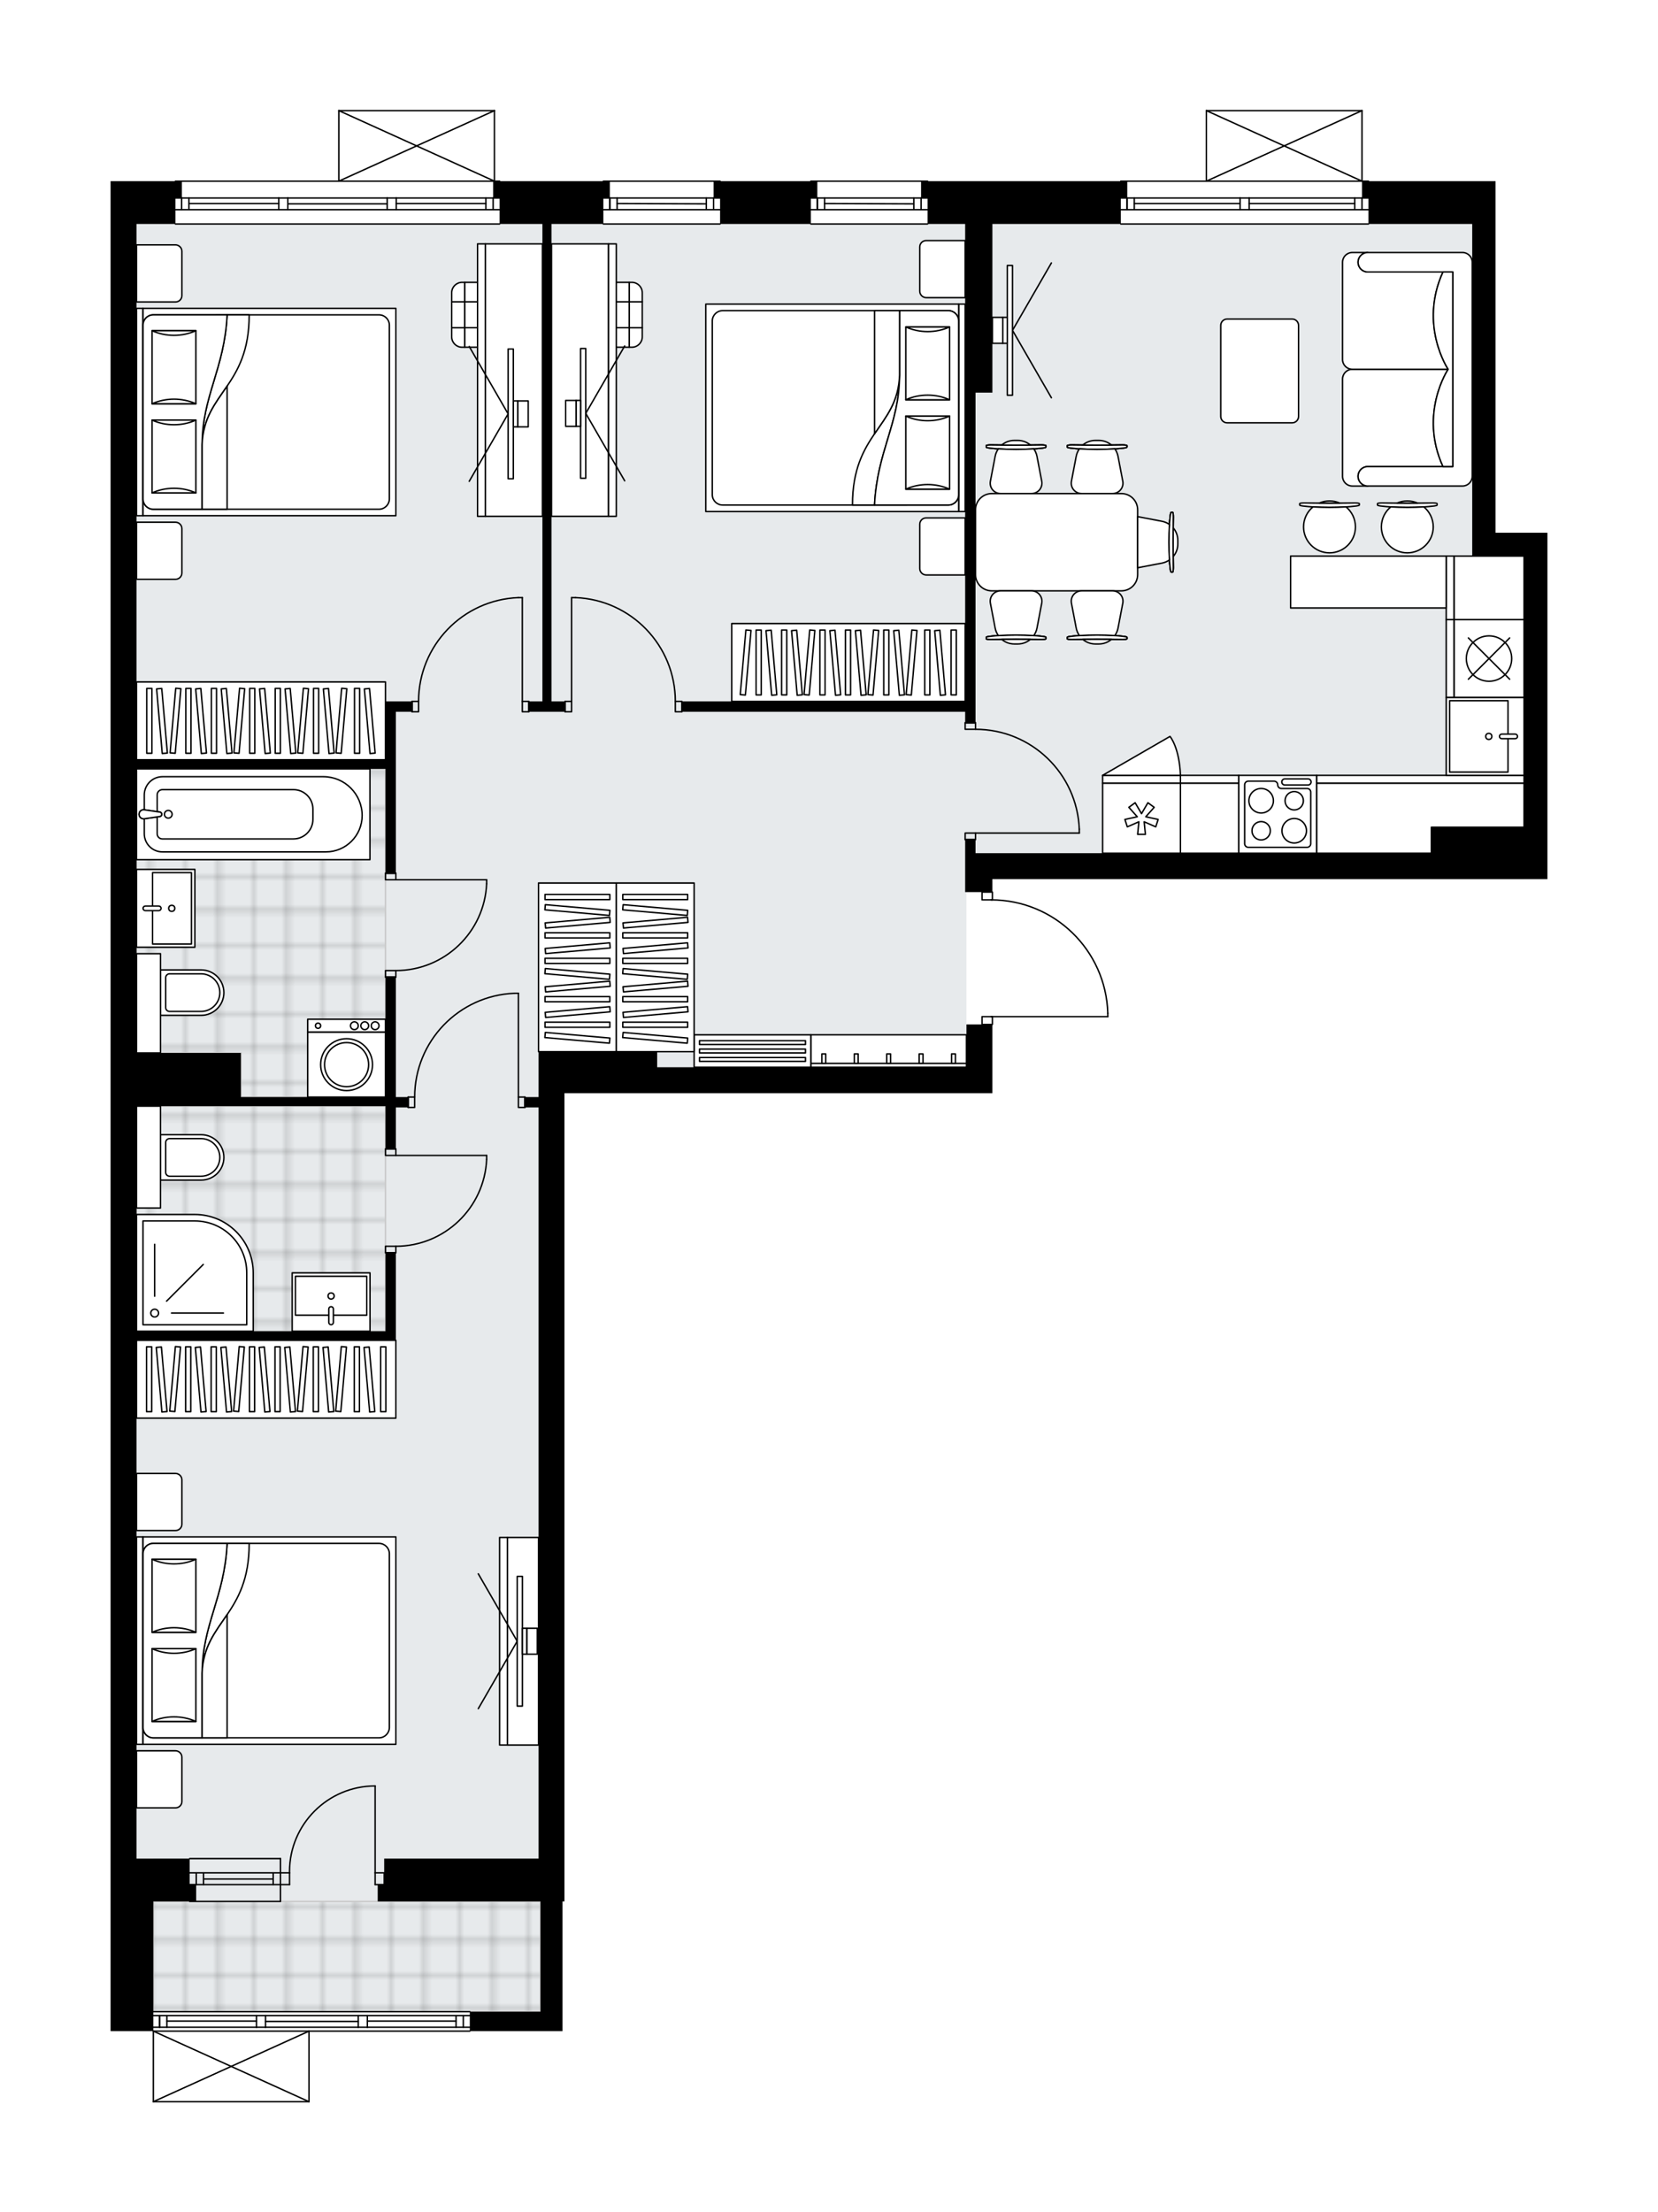 <svg xmlns="http://www.w3.org/2000/svg" xmlns:xlink="http://www.w3.org/1999/xlink" height="2000px" id="Layer_1" style="enable-background:new 0 0 1499.49 2000;" version="1.1" viewBox="0 0 1499.49 2000" width="1499.49px" x="0px" y="0px" xml:space="preserve">
<style type="text/css">
	.st0{fill:none;}
	.st1{opacity:0.25;fill:none;stroke:#070606;stroke-width:0.4;stroke-miterlimit:10;}
	.st2{fill:#FFFFFF;}
	.st3{fill:#E7EAEC;}
	.st4{fill:url(#SVGID_1_);stroke:#C8C8C8;stroke-width:1.3;stroke-miterlimit:10;}
	
		.st5{fill:url(#SVGID_00000065074613568269284630000004726903896468067718_);stroke:#C8C8C8;stroke-width:1.3;stroke-miterlimit:10;}
	
		.st6{fill:url(#SVGID_00000114038504499428889070000013376991881781061775_);stroke:#C8C8C8;stroke-width:1.3;stroke-miterlimit:10;}
	.st7{fill:none;stroke:#000000;stroke-width:1.3;stroke-linecap:round;stroke-linejoin:round;stroke-miterlimit:10;}
	.st8{fill:#FFFFFF;stroke:#000000;stroke-width:1.3;stroke-linecap:round;stroke-linejoin:round;stroke-miterlimit:10;}
	.st9{font-family:'Arial-BoldMT','Arial'; font-weight:bold;}
	.st10{font-size:61.471px;}
	.st11{font-size:52.014px;}
	.st12{font-family: 'ArialMT','Arial';}
	.st13{font-size:40px;}
</style>
<pattern height="14.57" id="New_Pattern_Swatch_2" patternUnits="userSpaceOnUse" style="overflow:visible;" viewBox="7.49 -22.06 14.57 14.57" width="14.57" x="-250.13" y="-0.36">
	<g>
		<rect class="st0" height="14.57" width="14.57" x="7.49" y="-22.06" />
		<g>
			<rect class="st1" height="7.29" width="7.29" x="14.77" y="-7.49" />
		</g>
		<g>
			<rect class="st1" height="7.29" width="7.29" x="0.2" y="-7.49" />
		</g>
		<g>
			<rect class="st1" height="7.29" width="7.29" x="22.06" y="-14.77" />
		</g>
		<g>
			<rect class="st1" height="7.29" width="7.29" x="7.49" y="-14.77" />
			<rect class="st1" height="7.29" width="7.29" x="14.77" y="-22.06" />
		</g>
		<g>
			<rect class="st1" height="7.29" width="7.29" x="0.2" y="-22.06" />
		</g>
		<g>
			<rect class="st1" height="7.29" width="7.29" x="22.06" y="-29.35" />
		</g>
		<g>
			<rect class="st1" height="7.29" width="7.29" x="7.49" y="-29.35" />
		</g>
	</g>
</pattern>
<path class="st2" d="M1399.49,481.61v21.11V702.1v21.11v71.54h-21.11v0.01h-83.87v-0.01H897.52v11.08  c0.36,0,0.65,0.29,0.65,0.65v6.41c27.11,0.46,52.68,11.07,72.18,30c19.94,19.36,31.37,45.31,32.19,73.09c0,0,0,0.01,0,0.01  c0,0,0,0.01,0,0.01v3.07c0,0.36-0.29,0.65-0.65,0.65H898.17v6.39c0,0.36-0.29,0.65-0.65,0.65v38.05v23.46H594.34h-12.9h-25.22  h-31.67h-13.84v0h-0.23v691.96v23.46v15.25h-1.76v99.69v17.59h-83.21c0,0,0,0,0,0c0,0.36-0.29,0.65-0.65,0.65H280.09V1900  c0,0,0,0.01,0,0.01c0,0.04-0.02,0.08-0.03,0.12c-0.01,0.04-0.01,0.09-0.03,0.13c0,0,0,0.01,0,0.01c0,0.01-0.01,0.01-0.01,0.02  c-0.05,0.09-0.12,0.17-0.2,0.23c-0.02,0.02-0.04,0.03-0.07,0.04c-0.09,0.05-0.2,0.09-0.31,0.09H138.7c-0.12,0-0.22-0.04-0.31-0.09  c-0.02-0.01-0.04-0.03-0.07-0.04c-0.08-0.06-0.15-0.14-0.2-0.23c0-0.01-0.01-0.01-0.01-0.02c0,0,0-0.01,0-0.01  c-0.02-0.04-0.02-0.09-0.03-0.13c-0.01-0.04-0.02-0.08-0.03-0.12c0,0,0-0.01,0-0.01v-63.78c0,0,0,0,0,0H100v-15.25v-23.46v-78.58  v-15.25v-23.46V319.76v-38.7v-78.58v-23.46v-15.25h57.99c0-0.36,0.29-0.65,0.65-0.65h147.13V100c0,0,0,0,0-0.01  c0-0.05,0.02-0.09,0.03-0.14c0.01-0.04,0.01-0.08,0.03-0.12c0,0,0-0.01,0-0.01c0.01-0.03,0.04-0.05,0.06-0.08  c0.03-0.04,0.05-0.09,0.09-0.12c0.03-0.03,0.07-0.05,0.11-0.07c0.03-0.02,0.06-0.05,0.1-0.06c0.05-0.02,0.1-0.02,0.15-0.03  c0.03,0,0.06-0.02,0.09-0.02h140.74c0.03,0,0.06,0.01,0.1,0.02c0.05,0.01,0.1,0.01,0.14,0.03c0.04,0.02,0.07,0.04,0.1,0.06  c0.04,0.02,0.07,0.04,0.11,0.07c0.04,0.04,0.06,0.08,0.09,0.13c0.02,0.03,0.04,0.04,0.05,0.07c0,0,0,0,0,0.01  c0.02,0.04,0.02,0.09,0.03,0.13c0.01,0.04,0.02,0.08,0.02,0.12c0,0,0,0.01,0,0.01v63.13h4.04c0.36,0,0.65,0.29,0.65,0.65h92.53  c0-0.36,0.29-0.65,0.65-0.65h105.55c0.36,0,0.65,0.29,0.65,0.65h80.8c0-0.36,0.29-0.65,0.65-0.65h105.55c0.36,0,0.65,0.29,0.65,0.65  h173.45c0-0.36,0.29-0.65,0.65-0.65h76.76V100c0,0,0-0.01,0-0.01c0-0.04,0.01-0.07,0.02-0.11c0.01-0.05,0.01-0.1,0.03-0.15  c0,0,0,0,0-0.01c0.01-0.02,0.03-0.04,0.04-0.06c0.03-0.05,0.06-0.1,0.1-0.14c0.03-0.03,0.07-0.05,0.1-0.07  c0.04-0.02,0.07-0.05,0.11-0.07c0.05-0.02,0.1-0.02,0.15-0.03c0.03,0,0.06-0.02,0.09-0.02h140.72c0,0,0,0,0,0h0.02  c0.03,0,0.06,0.01,0.09,0.02c0.05,0.01,0.11,0.01,0.15,0.03c0.04,0.02,0.07,0.04,0.11,0.07c0.03,0.02,0.07,0.04,0.1,0.07  c0.04,0.04,0.07,0.09,0.1,0.14c0.01,0.02,0.03,0.04,0.04,0.06c0,0,0,0,0,0.01c0.02,0.05,0.02,0.1,0.03,0.15  c0.01,0.04,0.02,0.07,0.02,0.11c0,0,0,0.01,0,0.01v63.13h5.21c0.36,0,0.65,0.29,0.65,0.65h114.29v15.25v23.46v279.13H1399.49z" id="background" />
<g id="floor">
	<polygon class="st3" points="1378.38,502.72 1331.46,502.72 1331.46,202.48 123.46,202.48 123.46,734.11 123.46,734.11    123.46,866.76 123.46,866.76 123.46,1680.24 138.7,1680.24 138.7,1718.94 138.7,1761.87 138.7,1818.63 488.79,1818.63    488.79,1718.94 487.87,1718.94 487.87,1606.37 487.03,1606.37 487.03,950.74 594.34,950.74 594.34,964.82 874.06,964.82    874.06,771.3 1294.52,771.3 1294.52,747.84 1378.38,747.84  " />
	<pattern id="SVGID_1_" patternTransform="matrix(4.138 0 0 4.138 21778.865 16466.961)" xlink:href="#New_Pattern_Swatch_2">
	</pattern>
	<polygon class="st4" points="287.07,695.07 163.33,695.07 123.46,695.07 123.46,862.19 145.15,862.19 145.15,951.91 217.87,951.91    217.87,991.79 348.64,991.79 348.64,695.07  " />
	
		<pattern id="SVGID_00000114786046546729034670000003111257882535006857_" patternTransform="matrix(4.138 0 0 4.138 21778.865 16466.961)" xlink:href="#New_Pattern_Swatch_2">
	</pattern>
	
		<polygon points="   145.15,1000 145.15,1092.07 123.46,1092.07 123.46,1203.48 145.15,1203.48 256.67,1203.48 348.64,1203.48 348.64,1000  " style="fill:url(#SVGID_00000114786046546729034670000003111257882535006857_);stroke:#C8C8C8;stroke-width:1.3;stroke-miterlimit:10;" />
	
		<pattern id="SVGID_00000140705824515477675300000016387217431715557511_" patternTransform="matrix(4.138 0 0 4.138 21778.865 16466.961)" xlink:href="#New_Pattern_Swatch_2">
	</pattern>
	
		<rect height="99.69" style="fill:url(#SVGID_00000140705824515477675300000016387217431715557511_);stroke:#C8C8C8;stroke-width:1.3;stroke-miterlimit:10;" width="350.09" x="138.7" y="1718.94" />
	<g id="LINE_00000027574139136082411550000001685502996561314999_">
		<line class="st7" x1="253.64" x2="171.54" y1="1693.14" y2="1693.14" />
	</g>
	<g id="LINE_00000065066195939984624420000011791181067643951038_">
		<line class="st7" x1="253.64" x2="171.54" y1="1703.69" y2="1703.69" />
	</g>
	<g id="LINE_00000057126418574621307630000004475933877300309929_">
		<line class="st7" x1="247.07" x2="184.06" y1="1698.7" y2="1698.7" />
	</g>
	<g id="LINE_00000004531797562547320880000000496409132269660548_">
		<line class="st7" x1="177.49" x2="177.49" y1="1693.14" y2="1703.69" />
	</g>
	<g id="LINE_00000162330078626224402630000007808138131457600173_">
		<line class="st7" x1="247.07" x2="247.07" y1="1693.14" y2="1703.69" />
	</g>
	<g id="LINE_00000072960366852321532720000007807248807253405069_">
		<line class="st7" x1="253.64" x2="171.54" y1="1680.24" y2="1680.24" />
	</g>
	<g id="LINE_00000053538453961338731200000000036065725139698055_">
		<line class="st7" x1="171.54" x2="253.64" y1="1718.94" y2="1718.94" />
	</g>
	<g id="LINE_00000008139110655249919890000000723237697413699974_">
		<line class="st7" x1="184.06" x2="184.06" y1="1693.13" y2="1703.69" />
	</g>
	<g id="LINE_00000164472612816256958240000000039374736485347979_">
		<line class="st7" x1="253.64" x2="253.64" y1="1680.24" y2="1718.94" />
	</g>
	<g id="LINE_00000043438554142913836790000017027333994052150145_">
		<line class="st7" x1="158.64" x2="451.85" y1="163.78" y2="163.78" />
	</g>
	<g id="LINE_00000019661875226664730780000017081523033102557580_">
		<line class="st7" x1="164.3" x2="164.3" y1="179.02" y2="189.58" />
	</g>
	<g id="LINE_00000155141286602082546270000015390203436263642546_">
		<line class="st7" x1="445.98" x2="445.98" y1="179.02" y2="189.58" />
	</g>
	<g id="LINE_00000168823492311288799160000016520845772148226986_">
		<line class="st7" x1="252.12" x2="170.86" y1="184.01" y2="184.01" />
	</g>
	<g id="LINE_00000027584847085510518240000001407462677632779144_">
		<line class="st7" x1="439.41" x2="358.37" y1="184.01" y2="184.01" />
	</g>
	<g id="LINE_00000090266035565685801020000005036843672320280741_">
		<line class="st7" x1="439.41" x2="439.41" y1="189.58" y2="179.02" />
	</g>
	<g id="LINE_00000000185978427574737490000011057558384329982338_">
		<line class="st7" x1="164.3" x2="164.3" y1="179.02" y2="189.58" />
	</g>
	<g id="LINE_00000113312501790224243390000001222805936015214471_">
		<line class="st7" x1="170.86" x2="170.86" y1="189.58" y2="179.02" />
	</g>
	<g id="LINE_00000023990914998932380270000006697882415380969618_">
		<line class="st7" x1="260.32" x2="260.32" y1="179.02" y2="189.58" />
	</g>
	<g id="LINE_00000038373348064797806440000008818967955780992690_">
		<line class="st7" x1="260.32" x2="252.12" y1="189.58" y2="189.58" />
	</g>
	<g id="LINE_00000161632897401896620500000014906409457324574893_">
		<line class="st7" x1="252.12" x2="252.12" y1="189.58" y2="179.02" />
	</g>
	<g id="LINE_00000018235646367098606360000011955643230210351256_">
		<line class="st7" x1="252.12" x2="260.32" y1="179.02" y2="179.02" />
	</g>
	<g id="LINE_00000017499946602068881420000010110494933892202933_">
		<line class="st7" x1="451.85" x2="158.64" y1="202.48" y2="202.48" />
	</g>
	<g id="LINE_00000072247890520223544060000014799039664422082718_">
		<line class="st7" x1="358.37" x2="358.37" y1="179.02" y2="189.58" />
	</g>
	<g id="LINE_00000138551181917045266770000003286682995025962144_">
		<line class="st7" x1="358.37" x2="350.16" y1="189.58" y2="189.58" />
	</g>
	<g id="LINE_00000080915791346326727210000009362626196307745709_">
		<line class="st7" x1="350.16" x2="350.16" y1="189.58" y2="179.02" />
	</g>
	<g id="LINE_00000147216141080718228310000018385271579106148286_">
		<line class="st7" x1="350.16" x2="358.37" y1="179.02" y2="179.02" />
	</g>
	<g id="LINE_00000045605622621594796880000002576942942309859766_">
		<line class="st7" x1="350.16" x2="260.32" y1="184.3" y2="184.3" />
	</g>
	<g id="LWPOLYLINE_00000022530164679071078100000013534437497571807130_">
		<line class="st7" x1="358.37" x2="451.85" y1="179.02" y2="179.02" />
	</g>
	<g id="LWPOLYLINE_00000116943235061827788810000006317513335455048383_">
		<line class="st7" x1="350.16" x2="260.32" y1="179.02" y2="179.02" />
	</g>
	<g id="LWPOLYLINE_00000065781925737870191500000013310880275788375717_">
		<line class="st7" x1="252.12" x2="158.64" y1="179.02" y2="179.02" />
	</g>
	<g id="LWPOLYLINE_00000067226999589117991080000002247504542498813087_">
		<line class="st7" x1="358.37" x2="451.85" y1="189.58" y2="189.58" />
	</g>
	<g id="LWPOLYLINE_00000171709758430252281150000002691945621325111718_">
		<line class="st7" x1="350.16" x2="260.32" y1="189.58" y2="189.58" />
	</g>
	<g id="LWPOLYLINE_00000009582817110670147900000005624306467450970000_">
		<line class="st7" x1="252.12" x2="158.64" y1="189.58" y2="189.58" />
	</g>
	<g id="LINE_00000147930843231253012570000009495190309191142273_">
		<line class="st7" x1="545.67" x2="651.23" y1="163.78" y2="163.78" />
	</g>
	<g id="LINE_00000183233286281628939020000016417759013915175321_">
		<line class="st7" x1="651.23" x2="545.67" y1="189.58" y2="189.58" />
	</g>
	<g id="LINE_00000042699968063452209410000016950191982248019844_">
		<line class="st7" x1="551.54" x2="551.54" y1="179.02" y2="189.58" />
	</g>
	<g id="LINE_00000140000959041147286120000007634177052319135411_">
		<line class="st7" x1="645.36" x2="645.36" y1="179.02" y2="189.58" />
	</g>
	<g id="LINE_00000001635663912361019960000017631906242008308378_">
		<line class="st7" x1="651.23" x2="545.67" y1="179.02" y2="179.02" />
	</g>
	<g id="LINE_00000156564883380719966580000008026637568729276571_">
		<line class="st7" x1="638.79" x2="558.11" y1="184.3" y2="184.01" />
	</g>
	<g id="LINE_00000078759973465956663580000000691903194457876616_">
		<line class="st7" x1="638.79" x2="638.79" y1="189.58" y2="179.02" />
	</g>
	<g id="LINE_00000103953188817339628270000007282479289247245974_">
		<line class="st7" x1="551.54" x2="551.54" y1="179.02" y2="189.58" />
	</g>
	<g id="LINE_00000129906274093572010960000016653788578877615758_">
		<line class="st7" x1="558.11" x2="558.11" y1="189.58" y2="179.02" />
	</g>
	<g id="LINE_00000168832343813136781660000017515373363780753047_">
		<line class="st7" x1="651.23" x2="545.67" y1="202.48" y2="202.48" />
	</g>
	<g id="LINE_00000011022734820613726000000011285653761033607318_">
		<line class="st7" x1="733.32" x2="838.88" y1="163.78" y2="163.78" />
	</g>
	<g id="LINE_00000127035709874398879160000014564052063936977596_">
		<line class="st7" x1="838.88" x2="733.32" y1="189.58" y2="189.58" />
	</g>
	<g id="LINE_00000047022647929249441130000007870684934291550142_">
		<line class="st7" x1="739.19" x2="739.19" y1="179.02" y2="189.58" />
	</g>
	<g id="LINE_00000152967985616054080310000000794592641206205835_">
		<line class="st7" x1="833.01" x2="833.01" y1="179.02" y2="189.58" />
	</g>
	<g id="LINE_00000003787339157059437830000006227620906658010011_">
		<line class="st7" x1="838.88" x2="733.32" y1="179.02" y2="179.02" />
	</g>
	<g id="LINE_00000061457764543637090700000009241630918271933096_">
		<line class="st7" x1="826.45" x2="745.76" y1="184.3" y2="184.01" />
	</g>
	<g id="LINE_00000072243220246717910790000002913808317299691431_">
		<line class="st7" x1="826.45" x2="826.45" y1="189.58" y2="179.02" />
	</g>
	<g id="LINE_00000132795501902677976220000000514124817170113927_">
		<line class="st7" x1="739.19" x2="739.19" y1="179.02" y2="189.58" />
	</g>
	<g id="LINE_00000097499327201528238450000009161151429948484022_">
		<line class="st7" x1="745.76" x2="745.76" y1="189.58" y2="179.02" />
	</g>
	<g id="LINE_00000160907688001359453920000006121428614316595371_">
		<line class="st7" x1="838.88" x2="733.32" y1="202.48" y2="202.48" />
	</g>
	<g id="LINE_00000121253165928032497680000008406435772755451777_">
		<line class="st7" x1="1013.63" x2="1237.64" y1="163.78" y2="163.78" />
	</g>
	<g id="LINE_00000117653434246360817620000010089980313605262735_">
		<line class="st7" x1="1237.64" x2="1129.74" y1="189.58" y2="189.58" />
	</g>
	<g id="LINE_00000121965897598879381950000002018418684881058946_">
		<line class="st7" x1="1121.53" x2="1013.63" y1="189.58" y2="189.58" />
	</g>
	<g id="LINE_00000045613383321789485900000012892550192549633177_">
		<line class="st7" x1="1019.28" x2="1019.28" y1="179.02" y2="189.58" />
	</g>
	<g id="LINE_00000034079659523146629460000000222011173734878901_">
		<line class="st7" x1="1231.77" x2="1231.77" y1="179.02" y2="189.58" />
	</g>
	<g id="LINE_00000110428805261748759500000008648005974069932708_">
		<line class="st7" x1="1237.64" x2="1129.74" y1="179.02" y2="179.02" />
	</g>
	<g id="LINE_00000063608501605487271520000008856252718510189701_">
		<line class="st7" x1="1121.53" x2="1013.63" y1="179.02" y2="179.02" />
	</g>
	<g id="LINE_00000103951518340526092320000009324999744168041371_">
		<line class="st7" x1="1121.53" x2="1025.85" y1="184.01" y2="184.01" />
	</g>
	<g id="LINE_00000082339730419542034940000001711315058539847087_">
		<line class="st7" x1="1225.21" x2="1129.74" y1="184.01" y2="184.01" />
	</g>
	<g id="LINE_00000139975473942839975580000002023053123305128858_">
		<line class="st7" x1="1225.21" x2="1225.21" y1="189.58" y2="179.02" />
	</g>
	<g id="LINE_00000047040586825797283740000004975216646104253864_">
		<line class="st7" x1="1019.28" x2="1019.28" y1="179.02" y2="189.58" />
	</g>
	<g id="LINE_00000072265707553703780750000001611682182431942815_">
		<line class="st7" x1="1025.85" x2="1025.85" y1="189.58" y2="179.02" />
	</g>
	<g id="LINE_00000076592591128229539780000001344316632547927466_">
		<line class="st7" x1="1129.74" x2="1129.74" y1="179.02" y2="189.58" />
	</g>
	<g id="LINE_00000075150825787520762090000017786101546226210448_">
		<line class="st7" x1="1129.74" x2="1121.53" y1="189.58" y2="189.58" />
	</g>
	<g id="LINE_00000128470400444285550450000000820472855039137200_">
		<line class="st7" x1="1121.53" x2="1121.53" y1="189.58" y2="179.02" />
	</g>
	<g id="LINE_00000027563887834896975600000005857706656383494303_">
		<line class="st7" x1="1121.53" x2="1129.74" y1="179.02" y2="179.02" />
	</g>
	<g id="LINE_00000112604684900259892630000004473278036223262599_">
		<line class="st7" x1="1237.64" x2="1013.63" y1="202.48" y2="202.48" />
	</g>
	<g id="LINE_00000140711957092966213240000015027509050826140586_">
		<line class="st7" x1="138.7" x2="424.87" y1="1818.63" y2="1818.63" />
	</g>
	<g id="LINE_00000000224436677310640780000003046300474446683272_">
		<line class="st7" x1="144.36" x2="144.36" y1="1822.15" y2="1832.7" />
	</g>
	<g id="LINE_00000057116254374147659900000010118018428786285988_">
		<line class="st7" x1="419.01" x2="419.01" y1="1822.15" y2="1832.7" />
	</g>
	<g id="LINE_00000072239912541606116750000008603157679744851870_">
		<line class="st7" x1="231.94" x2="150.93" y1="1827.13" y2="1827.13" />
	</g>
	<g id="LINE_00000058575580330170986520000004157082490723172753_">
		<line class="st7" x1="412.44" x2="332.22" y1="1827.13" y2="1827.13" />
	</g>
	<g id="LINE_00000127017196864511532670000000113539816268659900_">
		<line class="st7" x1="412.44" x2="412.44" y1="1832.7" y2="1822.15" />
	</g>
	<g id="LINE_00000177442823958730239130000003633373811623130501_">
		<line class="st7" x1="144.36" x2="144.36" y1="1822.15" y2="1832.7" />
	</g>
	<g id="LINE_00000064324096811973143280000017110606197543955869_">
		<line class="st7" x1="150.93" x2="150.93" y1="1832.7" y2="1822.15" />
	</g>
	<g id="LINE_00000084496147864479372400000006405377503180573604_">
		<line class="st7" x1="240.15" x2="240.15" y1="1822.15" y2="1832.7" />
	</g>
	<g id="LINE_00000062909669932719358910000015265444615908233122_">
		<line class="st7" x1="240.15" x2="231.94" y1="1832.7" y2="1832.7" />
	</g>
	<g id="LINE_00000066499147818728622050000012309013200394905745_">
		<line class="st7" x1="231.94" x2="231.94" y1="1832.7" y2="1822.15" />
	</g>
	<g id="LINE_00000011003195546469211580000001313764830520590759_">
		<line class="st7" x1="231.94" x2="240.15" y1="1822.15" y2="1822.15" />
	</g>
	<g id="LINE_00000170272150597901022100000004459547558453852571_">
		<line class="st7" x1="424.87" x2="138.7" y1="1836.22" y2="1836.22" />
	</g>
	<g id="LINE_00000149365977135495646860000007717107939926287771_">
		<line class="st7" x1="332.22" x2="332.22" y1="1822.15" y2="1832.7" />
	</g>
	<g id="LINE_00000158720479603790227690000013446490698610394801_">
		<line class="st7" x1="332.22" x2="324.01" y1="1832.7" y2="1832.7" />
	</g>
	<g id="LINE_00000018225932520003647760000008320802895202995100_">
		<line class="st7" x1="324.01" x2="324.01" y1="1832.7" y2="1822.15" />
	</g>
	<g id="LINE_00000093861182793680279410000011958410959652017840_">
		<line class="st7" x1="324.01" x2="332.22" y1="1822.15" y2="1822.15" />
	</g>
	<g id="LINE_00000060023944306015132890000012003536667734061469_">
		<line class="st7" x1="324.01" x2="240.15" y1="1827.43" y2="1827.43" />
	</g>
	<g id="LWPOLYLINE_00000114042614120489558570000000484325375420707489_">
		<line class="st7" x1="332.22" x2="424.87" y1="1822.15" y2="1822.15" />
	</g>
	<g id="LWPOLYLINE_00000160902856807953714500000014611877433820955521_">
		<line class="st7" x1="324.01" x2="240.15" y1="1822.15" y2="1822.15" />
	</g>
	<g id="LWPOLYLINE_00000083056160364418797720000012875232499649271708_">
		<line class="st7" x1="231.94" x2="138.7" y1="1822.15" y2="1822.15" />
	</g>
	<g id="LWPOLYLINE_00000022537895317601712750000001994667275098575260_">
		<line class="st7" x1="332.22" x2="424.87" y1="1832.7" y2="1832.7" />
	</g>
	<g id="LWPOLYLINE_00000096777526850441630930000015610309348248956550_">
		<line class="st7" x1="324.01" x2="240.15" y1="1832.7" y2="1832.7" />
	</g>
	<g id="LWPOLYLINE_00000098218635312069877960000003285600431085081276_">
		<line class="st7" x1="231.94" x2="138.7" y1="1832.7" y2="1832.7" />
	</g>
	<g id="LWPOLYLINE_00000178185847619917126940000008731463057518805405_">
		<rect class="st7" height="7.04" width="9.38" x="888.14" y="806.48" />
	</g>
	<g id="LWPOLYLINE_00000098197510575633064200000017989497140611225786_">
		<rect class="st7" height="7.04" width="9.38" x="888.14" y="919.08" />
	</g>
	<g id="LWPOLYLINE_00000134208383664356325410000005449889556028426150_">
		<path class="st7" d="M1001.89,916c-1.69-57.08-48.45-102.48-105.55-102.48" />
	</g>
	<g id="LINE_00000132086979680435311840000016432519973988210591_">
		<line class="st7" x1="896.33" x2="1001.89" y1="919.08" y2="919.08" />
	</g>
	<g id="LINE_00000016044344175312197150000010068861907176738704_">
		<line class="st7" x1="1001.89" x2="1001.89" y1="919.08" y2="916" />
	</g>
	<g id="LWPOLYLINE_00000163048784806771099810000004701844166559964344_">
		<rect class="st7" height="9.38" width="5.86" x="511.07" y="634.08" />
	</g>
	<g id="LWPOLYLINE_00000057122740147913785900000012623020436114838696_">
		<rect class="st7" height="9.38" width="5.86" x="610.76" y="634.08" />
	</g>
	<g id="LINE_00000103982533598235083960000001879110975958112645_">
		<line class="st7" x1="511.07" x2="511.07" y1="634.08" y2="643.46" />
	</g>
	<g id="LINE_00000124842096662329248370000002061805263825217207_">
		<line class="st7" x1="616.63" x2="616.63" y1="634.08" y2="643.46" />
	</g>
	<g id="LINE_00000059992667745726740160000007496308456627843991_">
		<line class="st7" x1="516.94" x2="516.94" y1="634.08" y2="540.25" />
	</g>
	<g id="LINE_00000039107964922446289220000016426199840317960330_">
		<line class="st7" x1="520.46" x2="516.94" y1="540.25" y2="540.25" />
	</g>
	<g id="ARC_00000072255714097943563510000001974164606889308082_">
		<path class="st7" d="M520.46,540.25c50.41,1.95,90.28,43.38,90.31,93.83" />
	</g>
	<g id="LWPOLYLINE_00000043447314233583932830000018313443619275544242_">
		<rect class="st7" height="9.38" width="5.86" x="472.37" y="634.08" />
	</g>
	<g id="LWPOLYLINE_00000026872138742975449360000009179980185757683348_">
		<rect class="st7" height="9.38" width="5.86" x="372.68" y="634.08" />
	</g>
	<g id="LINE_00000173160522750261428740000012840733318141942435_">
		<line class="st7" x1="478.24" x2="478.24" y1="634.08" y2="643.46" />
	</g>
	<g id="LINE_00000088129722298298421080000012899864352359863966_">
		<line class="st7" x1="372.68" x2="372.68" y1="634.08" y2="643.46" />
	</g>
	<g id="LINE_00000143582158316478557990000013530539091677104042_">
		<line class="st7" x1="472.37" x2="472.37" y1="634.08" y2="540.25" />
	</g>
	<g id="LINE_00000033369109052702551800000017894123512363823002_">
		<line class="st7" x1="468.85" x2="472.37" y1="540.25" y2="540.25" />
	</g>
	<g id="ARC_00000114075155971383847450000001966426754711954593_">
		<path class="st7" d="M378.55,634.08c0.03-50.45,39.89-91.87,90.31-93.83" />
	</g>
	<g id="LWPOLYLINE_00000125575983939812362490000006314648434835052977_">
		<rect class="st7" height="5.86" width="9.38" x="872.89" y="753.12" />
	</g>
	<g id="LWPOLYLINE_00000043439083920343826760000001559087542653476780_">
		<rect class="st7" height="5.86" width="9.38" x="872.89" y="653.43" />
	</g>
	<g id="LINE_00000069360069164090445700000014502668561457483964_">
		<line class="st7" x1="882.27" x2="872.89" y1="758.99" y2="758.99" />
	</g>
	<g id="LINE_00000106837929573235495140000009179503973292042645_">
		<line class="st7" x1="882.27" x2="872.89" y1="653.43" y2="653.43" />
	</g>
	<g id="LINE_00000148644001928064410430000016334041716950161583_">
		<line class="st7" x1="882.27" x2="976.1" y1="753.12" y2="753.12" />
	</g>
	<g id="LINE_00000100379472388412743210000014586363642076658097_">
		<line class="st7" x1="976.1" x2="976.1" y1="749.6" y2="753.12" />
	</g>
	<g id="ARC_00000108294601304396585750000011011575865884255404_">
		<path class="st7" d="M882.27,659.3c50.45,0.03,91.87,39.89,93.83,90.31" />
	</g>
	<g id="LWPOLYLINE_00000019658762655789635820000007118268742049603717_">
		<rect class="st7" height="5.86" width="9.38" x="348.64" y="789.48" />
	</g>
	<g id="LWPOLYLINE_00000008147026670549961860000007902572801019833275_">
		<rect class="st7" height="5.86" width="9.38" x="348.64" y="877.44" />
	</g>
	<g id="LINE_00000106139211818132507740000012094473551127617678_">
		<line class="st7" x1="358.02" x2="348.64" y1="789.48" y2="789.48" />
	</g>
	<g id="LINE_00000132791778457877464070000004118463782736208283_">
		<line class="st7" x1="358.02" x2="348.64" y1="883.3" y2="883.3" />
	</g>
	<g id="LINE_00000057846852614355890260000014979182608028486025_">
		<line class="st7" x1="358.02" x2="440.12" y1="795.34" y2="795.34" />
	</g>
	<g id="ARC_00000153706772836727180050000003843119063841864630_">
		<path class="st7" d="M440.12,798.86c-1.95,43.93-38.12,78.55-82.1,78.58" />
	</g>
	<g id="LINE_00000159437584987009410170000017823968415161890945_">
		<line class="st7" x1="440.12" x2="440.12" y1="795.34" y2="798.86" />
	</g>
	<g id="LWPOLYLINE_00000129911098185707342270000016737627275178750110_">
		<rect class="st7" height="5.86" width="9.38" x="348.64" y="1038.7" />
	</g>
	<g id="LWPOLYLINE_00000017503356985793934230000015552201515031582905_">
		<rect class="st7" height="5.86" width="9.38" x="348.64" y="1126.66" />
	</g>
	<g id="LINE_00000137845788072740981190000003552004811079726476_">
		<line class="st7" x1="358.02" x2="348.64" y1="1038.7" y2="1038.7" />
	</g>
	<g id="LINE_00000018222181745017294350000011210069633035088548_">
		<line class="st7" x1="358.02" x2="348.64" y1="1132.53" y2="1132.53" />
	</g>
	<g id="LINE_00000163074845935051716450000011612343743947579564_">
		<line class="st7" x1="358.02" x2="440.12" y1="1044.57" y2="1044.57" />
	</g>
	<g id="ARC_00000023252247922644419530000007505922959686976642_">
		<path class="st7" d="M440.12,1048.09c-1.95,43.93-38.12,78.55-82.1,78.58" />
	</g>
	<g id="LINE_00000043458637647414028990000006983319733491490474_">
		<line class="st7" x1="440.12" x2="440.12" y1="1044.57" y2="1048.09" />
	</g>
	<g id="LWPOLYLINE_00000099664623021786092030000012499842179147835571_">
		<rect class="st7" height="9.38" width="5.86" x="468.85" y="991.79" />
	</g>
	<g id="LWPOLYLINE_00000040548991525282116400000016583972217128723370_">
		<rect class="st7" height="9.38" width="5.86" x="369.16" y="991.79" />
	</g>
	<g id="LINE_00000161612122524910843290000016888641253943125651_">
		<line class="st7" x1="474.72" x2="474.72" y1="991.79" y2="1001.17" />
	</g>
	<g id="LINE_00000023970453963215784060000002330421137598387849_">
		<line class="st7" x1="369.16" x2="369.16" y1="991.79" y2="1001.17" />
	</g>
	<g id="LINE_00000049218871705578940980000013283047938015516587_">
		<line class="st7" x1="468.85" x2="468.85" y1="991.79" y2="897.96" />
	</g>
	<g id="LINE_00000106148753990636109210000009789476623987742092_">
		<line class="st7" x1="465.33" x2="468.85" y1="897.96" y2="897.96" />
	</g>
	<g id="ARC_00000003810551985653323650000010504415275158444955_">
		<path class="st7" d="M375.03,991.79c0.03-50.45,39.89-91.87,90.31-93.83" />
	</g>
	<g id="ARC_00000016059701425056423320000016506017100103504275_">
		<path class="st7" d="M261.85,1693.14c-0.01-0.38-0.01-0.77-0.01-1.15c0-42.76,34.66-77.42,77.41-77.43" />
	</g>
	<g id="LINE_00000082353462218346678940000000130452046003171261_">
		<line class="st7" x1="339.26" x2="339.26" y1="1693.14" y2="1614.56" />
	</g>
	<g id="LINE_00000044865562572743391410000016087292329338363020_">
		<line class="st7" x1="253.64" x2="261.85" y1="1693.14" y2="1693.14" />
	</g>
	<g id="LINE_00000154389855309711232370000008866305453134113982_">
		<line class="st7" x1="261.85" x2="261.85" y1="1693.14" y2="1703.69" />
	</g>
	<g id="LINE_00000026132528216067711850000008225109572467622816_">
		<line class="st7" x1="261.85" x2="253.64" y1="1703.69" y2="1703.69" />
	</g>
	<g id="LINE_00000011026777049162026960000018140625917698308750_">
		<line class="st7" x1="347.47" x2="339.26" y1="1703.69" y2="1703.69" />
	</g>
	<g id="LINE_00000006678145186156330440000017433591844642145936_">
		<line class="st7" x1="339.26" x2="339.26" y1="1703.69" y2="1693.14" />
	</g>
	<g id="LINE_00000145058352021909625620000002525830971031999914_">
		<line class="st7" x1="339.26" x2="347.47" y1="1693.14" y2="1693.14" />
	</g>
	<g id="LINE_00000029014510243954691380000016327341262353529495_">
		<line class="st7" x1="347.47" x2="347.47" y1="1703.69" y2="1693.14" />
	</g>
	<g id="LINE_00000018202835462559061410000007441320934321697954_">
		<line class="st7" x1="306.42" x2="447.16" y1="100" y2="100" />
	</g>
	<g id="LINE_00000110436553164493925360000017056149739405010867_">
		<line class="st7" x1="447.16" x2="447.16" y1="100" y2="163.78" />
	</g>
	<g id="LINE_00000116940321065118457150000018276526647202180513_">
		<line class="st7" x1="306.42" x2="306.42" y1="163.78" y2="100" />
	</g>
	<g id="LWPOLYLINE_00000114764556309513139710000004876573229512097213_">
		<line class="st7" x1="447.16" x2="306.42" y1="163.78" y2="100" />
	</g>
	<g id="LWPOLYLINE_00000111158816610835605440000000597512928186911879_">
		<line class="st7" x1="306.42" x2="447.16" y1="163.78" y2="100" />
	</g>
	<g id="LINE_00000026877909832247747320000012593906977177703314_">
		<line class="st7" x1="1091.03" x2="1231.77" y1="100" y2="100" />
	</g>
	<g id="LINE_00000093173834881109551660000003424363639101426069_">
		<line class="st7" x1="1231.77" x2="1231.77" y1="100" y2="163.78" />
	</g>
	<g id="LINE_00000108998006282300001320000001941680300970968457_">
		<line class="st7" x1="1091.03" x2="1091.03" y1="163.78" y2="100" />
	</g>
	<g id="LWPOLYLINE_00000098188913163934820950000014934912172119089303_">
		<line class="st7" x1="1231.77" x2="1091.03" y1="163.78" y2="100" />
	</g>
	<g id="LWPOLYLINE_00000121279473638018575020000001952866480702496944_">
		<line class="st7" x1="1091.03" x2="1231.77" y1="163.78" y2="100" />
	</g>
	<g id="LINE_00000150802857324333474370000009449888577944730757_">
		<line class="st7" x1="279.44" x2="138.7" y1="1900" y2="1900" />
	</g>
	<g id="LINE_00000010998893199579867200000008666683881848583570_">
		<line class="st7" x1="138.7" x2="138.7" y1="1900" y2="1836.22" />
	</g>
	<g id="LINE_00000118368569991430154090000004900319713356307101_">
		<line class="st7" x1="279.44" x2="279.44" y1="1836.22" y2="1900" />
	</g>
	<g id="LWPOLYLINE_00000159459205385255668860000001836442164614884785_">
		<line class="st7" x1="138.7" x2="279.44" y1="1836.22" y2="1900" />
	</g>
	<g id="LWPOLYLINE_00000081609696698602999830000010943364107212609967_">
		<line class="st7" x1="279.44" x2="138.7" y1="1836.22" y2="1900" />
	</g>
	<g>
		<polygon points="171.54,1680.24 123.46,1680.24 123.46,1211.69 348.64,1211.69 358.02,1211.69 358.02,1132.53 348.64,1132.53     348.64,1203.48 123.46,1203.48 123.46,1000 126.39,1000 175.65,1000 204.97,1000 217.87,1000 348.64,1000 348.64,1038.7     358.02,1038.7 358.02,1001.17 369.16,1001.17 369.16,991.79 358.02,991.79 358.02,883.3 348.64,883.3 348.64,991.79     217.87,991.79 217.87,951.91 204.97,951.91 138.7,951.91 126.39,951.91 123.46,951.91 123.46,695.07 348.64,695.07 348.64,789.48     358.02,789.48 358.02,643.46 372.68,643.46 372.68,634.08 358.02,634.08 348.64,634.08 348.64,686.86 123.46,686.86     123.46,319.76 123.46,281.06 123.46,202.48 158.64,202.48 158.64,179.02 164.51,179.02 164.51,163.78 100,163.78 100,179.02     100,202.48 100,281.06 100,319.76 100,1680.24 100,1703.69 100,1718.94 100,1797.52 100,1820.98 100,1836.22 138.7,1836.22     138.7,1820.98 138.7,1797.52 138.7,1718.94 177.41,1718.94 177.41,1703.69 171.54,1703.69   " />
		<polygon points="872.89,653.43 882.27,653.43 882.27,354.95 897.52,354.95 897.52,202.48 1013.63,202.48 1013.63,179.02     1019.49,179.02 1019.49,163.78 833.01,163.78 833.01,179.02 838.88,179.02 838.88,202.48 872.89,202.48 872.89,354.95     872.89,634.08 616.63,634.08 616.63,643.46 872.89,643.46   " />
		<polygon points="1352.57,481.61 1352.57,202.48 1352.57,179.02 1352.57,163.78 1231.77,163.78 1231.77,179.02 1237.64,179.02     1237.64,202.48 1331.46,202.48 1331.46,502.72 1352.57,502.72 1378.38,502.72 1378.38,702.1 1378.38,702.1 1378.38,723.21     1378.38,723.21 1378.38,747.84 1294.52,747.84 1294.52,756.05 1294.5,756.05 1294.5,757.24 1294.5,771.3 897.52,771.3     882.27,771.3 882.27,758.99 872.89,758.99 872.89,771.3 872.89,806.48 897.52,806.48 897.52,794.76 1294.5,794.76 1294.5,794.77     1378.38,794.77 1378.38,794.76 1399.49,794.76 1399.49,723.21 1399.49,702.1 1399.49,502.72 1399.49,481.61   " />
		<polygon points="874.06,964.82 594.34,964.82 594.34,950.74 510.72,950.74 510.49,950.74 487.03,950.74 487.03,991.79     474.72,991.79 474.72,1001.17 487.03,1001.17 487.03,1680.24 347.47,1680.24 347.47,1703.69 341.6,1703.69 341.6,1718.94     488.79,1718.94 488.79,1818.63 424.87,1818.63 424.87,1836.22 508.73,1836.22 508.73,1818.63 508.73,1718.94 510.49,1718.94     510.49,1703.69 510.49,1680.24 510.49,988.27 510.72,988.27 510.72,988.27 524.56,988.27 556.23,988.27 581.44,988.27     594.34,988.27 897.52,988.27 897.52,964.82 897.52,926.11 874.06,926.11   " />
		<polygon points="451.85,202.48 490.55,202.48 490.55,634.08 478.24,634.08 478.24,643.46 511.07,643.46 511.07,634.08     498.76,634.08 498.76,202.48 545.67,202.48 545.67,179.02 551.54,179.02 551.54,163.78 445.98,163.78 445.98,179.02     451.85,179.02   " />
		<polygon points="651.23,202.48 733.32,202.48 733.32,179.02 739.19,179.02 739.19,163.78 645.36,163.78 645.36,179.02     651.23,179.02   " />
	</g>
</g>
<g id="mebel">
	<g>
		
			<rect class="st8" height="63.33" transform="matrix(-1 -1.192163e-10 1.192163e-10 -1 2187.934 1479.267)" width="52.78" x="1067.58" y="707.97" />
		
			<rect class="st8" height="7.04" transform="matrix(-1 -1.192163e-10 1.192163e-10 -1 2187.934 1408.898)" width="52.78" x="1067.58" y="700.93" />
	</g>
	<g>
		<polygon class="st8" points="1378.33,707.97 1190.72,707.97 1190.72,771.3 1294.52,771.3 1294.52,747.84 1378.33,747.84   " />
		
			<rect class="st8" height="7.04" transform="matrix(-1 -3.374202e-11 3.374202e-11 -1 2569.052 1408.898)" width="187.6" x="1190.72" y="700.93" />
	</g>
	<g>
		
			<rect class="st8" height="63.33" transform="matrix(-1.836970e-16 1 -1 -1.836970e-16 1878.117 -815.206)" width="57.46" x="1317.93" y="499.79" />
		
			<rect class="st8" height="7.04" transform="matrix(-1.836970e-16 1 -1 -1.836970e-16 1842.932 -780.021)" width="57.46" x="1282.74" y="527.94" />
	</g>
	<g>
		<path class="st8" d="M202.47,1046.34L202.47,1046.34c0,11.34-9.19,20.52-20.52,20.52h-36.79v-41.05h36.79    C193.28,1025.81,202.47,1035,202.47,1046.34z" />
		
			<rect class="st8" height="21.7" transform="matrix(3.409190e-11 -1 1 3.409190e-11 -911.728 1180.339)" width="92.07" x="88.27" y="1035.18" />
		<path class="st8" d="M198.83,1046.34L198.83,1046.34c0,9.39-7.61,17.01-17.01,17.01h-28.46c-1.94,0-3.52-1.58-3.52-3.52v-26.97    c0-1.94,1.58-3.52,3.52-3.52h28.46C191.21,1029.33,198.83,1036.94,198.83,1046.34z" />
	</g>
	<g>
		<path class="st8" d="M202.47,897.37L202.47,897.37c0,11.34-9.19,20.52-20.52,20.52h-36.79v-41.05h36.79    C193.28,876.84,202.47,886.03,202.47,897.37z" />
		
			<rect class="st8" height="21.7" transform="matrix(3.498275e-11 -1 1 3.498275e-11 -772.749 1041.359)" width="89.72" x="89.44" y="896.21" />
		<path class="st8" d="M198.83,897.37L198.83,897.37c0,9.39-7.61,17.01-17.01,17.01h-28.46c-1.94,0-3.52-1.58-3.52-3.52v-26.97    c0-1.94,1.58-3.52,3.52-3.52h28.46C191.21,880.36,198.83,887.98,198.83,897.37z" />
	</g>
	<g>
		
			<rect class="st8" height="11.73" transform="matrix(-1 -1.224647e-16 1.224647e-16 -1 626.908 1854.57)" width="70.37" x="278.27" y="921.42" />
		
			<rect class="st8" height="58.64" transform="matrix(-1 -1.224647e-16 1.224647e-16 -1 626.908 1924.939)" width="70.37" x="278.27" y="933.15" />
		<g id="CIRCLE_00000062895582161347438390000014615141580847894436_">
			<circle class="st8" cx="313.45" cy="962.47" r="23.46" />
		</g>
		<g id="CIRCLE_00000170982596107967829180000009747285992495353517_">
			<circle class="st8" cx="313.45" cy="962.47" r="19.94" />
		</g>
		<g id="CIRCLE_00000098906729958975043810000018291189243310636678_">
			<circle class="st8" cx="287.65" cy="927.29" r="2.35" />
		</g>
		<g id="CIRCLE_00000041261324863351135740000006318490984605809028_">
			<circle class="st8" cx="320.49" cy="927.29" r="3.52" />
		</g>
		<g id="CIRCLE_00000140723879184110568350000000872568664884743615_">
			<circle class="st8" cx="329.87" cy="927.29" r="3.52" />
		</g>
		<g id="CIRCLE_00000057844525784865262610000014216908170286010034_">
			<circle class="st8" cx="339.26" cy="927.29" r="3.52" />
		</g>
	</g>
	<g>
		
			<rect class="st8" height="211.11" transform="matrix(4.487794e-11 -1 1 4.487794e-11 -507.124 965.145)" width="82.1" x="187.96" y="630.58" />
		<g id="ARC_00000054974967962305534850000001338436258727641472_">
			<path class="st8" d="M130.49,740.19c-0.39,0.06-0.79,0.06-1.18,0c-2.24-0.33-3.79-2.4-3.46-4.64c0.33-2.24,2.4-3.79,4.64-3.46     l14.32,2.09c0.66,0.2,1.18,0.71,1.38,1.38c0.32,1.08-0.29,2.22-1.38,2.55L130.49,740.19z" />
		</g>
		<path class="st8" d="M130.49,718.66v13.42l14.31,2.09c0.66,0.2,1.18,0.71,1.38,1.38c0.32,1.08-0.29,2.22-1.38,2.55l-14.31,2.09    v13.54c0,9.07,7.35,16.42,16.42,16.42h147.75c18.15,0,32.86-14.71,32.86-32.86c0-19.42-15.74-35.16-35.16-35.16H147.03    C137.9,702.12,130.49,709.53,130.49,718.66z" />
		<path class="st8" d="M142.14,718.62v15.16l2.67,0.39c0.66,0.2,1.18,0.71,1.38,1.38c0.32,1.08-0.29,2.22-1.38,2.55l-2.67,0.39    v15.24c0,2.59,2.1,4.69,4.69,4.69h118.48c9.78,0,17.7-7.92,17.7-17.7v-9.27c0-9.72-7.88-17.59-17.59-17.59H146.91    C144.28,713.85,142.14,715.99,142.14,718.62z" />
		<g id="ARC_00000005229032448578440810000015040918179530157210_">
			<path class="st8" d="M130.49,740.19c-0.39,0.06-0.79,0.06-1.18,0c-2.24-0.33-3.79-2.4-3.46-4.64c0.33-2.24,2.4-3.79,4.64-3.46     l14.32,2.09c0.66,0.2,1.18,0.71,1.38,1.38c0.32,1.08-0.29,2.22-1.38,2.55L130.49,740.19z" />
		</g>
		<circle class="st8" cx="152.19" cy="736.13" r="3.48" />
	</g>
	<g>
		
			<rect class="st8" height="52.78" transform="matrix(-1 -8.940639e-11 8.940639e-11 -1 598.857 2354.192)" width="70.37" x="264.24" y="1150.71" />
		
			<rect class="st8" height="35.18" transform="matrix(-1 -8.984248e-11 8.984248e-11 -1 598.881 2342.776)" width="64.51" x="267.19" y="1153.8" />
		<path class="st8" d="M299.44,1181.27L299.44,1181.27c1.15,0,2.07,0.93,2.07,2.07v12.16c0,1.15-0.93,2.07-2.07,2.07l0,0    c-1.15,0-2.07-0.93-2.07-2.07v-12.16C297.37,1182.2,298.29,1181.27,299.44,1181.27z" />
		<circle class="st8" cx="299.44" cy="1171.61" r="2.76" />
	</g>
	<g>
		
			<rect class="st8" height="52.78" transform="matrix(4.492235e-11 -1 1 4.492235e-11 -671.3 970.99)" width="70.37" x="114.66" y="794.76" />
		
			<rect class="st8" height="35.18" transform="matrix(4.492146e-11 -1 1 4.492146e-11 -665.604 976.711)" width="64.51" x="123.3" y="803.57" />
		<path class="st8" d="M145.67,821.16L145.67,821.16c0,1.15-0.93,2.07-2.07,2.07h-12.16c-1.15,0-2.07-0.93-2.07-2.07l0,0    c0-1.15,0.93-2.07,2.07-2.07h12.16C144.74,819.08,145.67,820.01,145.67,821.16z" />
		<circle class="st8" cx="155.33" cy="821.16" r="2.76" />
	</g>
	<g>
		
			<rect class="st8" height="70.37" transform="matrix(-1 -8.995528e-11 8.995528e-11 -1 2311.08 1472.23)" width="70.37" x="1120.36" y="700.93" />
		<path class="st8" d="M1185.45,762.67v-46.52c0-1.84-1.49-3.32-3.32-3.32h-23.26c-1.84,0-3.32-1.49-3.32-3.32l0,0    c0-1.84-1.49-3.32-3.32-3.32h-23.26c-1.84,0-3.32,1.49-3.32,3.32v53.17c0,1.84,1.49,3.32,3.32,3.32h53.17    C1183.96,765.99,1185.45,764.5,1185.45,762.67z" />
		<path class="st8" d="M1162.01,704.14h20.96c1.53,0,2.77,1.24,2.77,2.77l0,0c0,1.53-1.24,2.77-2.77,2.77h-20.96    c-1.53,0-2.77-1.24-2.77-2.77l0,0C1159.24,705.38,1160.48,704.14,1162.01,704.14z" />
		<circle class="st8" cx="1170.49" cy="751.04" r="11.08" />
		<circle class="st8" cx="1140.59" cy="723.9" r="11.08" />
		<circle class="st8" cx="1170.49" cy="723.9" r="8.31" />
		<circle class="st8" cx="1140.59" cy="751.04" r="8.31" />
	</g>
	<g>
		
			<rect class="st8" height="63.33" transform="matrix(-1.836970e-16 1 -1 -1.836970e-16 1942.033 -751.29)" width="70.37" x="1311.48" y="563.71" />
		
			<rect class="st8" height="7.04" transform="matrix(-1.836970e-16 1 -1 -1.836970e-16 1906.848 -716.105)" width="70.37" x="1276.29" y="591.85" />
		<circle class="st8" cx="1346.66" cy="595.37" r="20.52" />
		<line class="st8" x1="1365.32" x2="1328" y1="614.03" y2="576.71" />
		<line class="st8" x1="1328" x2="1365.32" y1="614.03" y2="576.71" />
	</g>
	<g>
		
			<rect class="st8" height="63.33" transform="matrix(-1 -1.224647e-16 1.224647e-16 -1 2064.787 1479.267)" width="70.37" x="997.21" y="707.97" />
		
			<rect class="st8" height="7.04" transform="matrix(-1 -1.224647e-16 1.224647e-16 -1 2064.787 1408.898)" width="70.37" x="997.21" y="700.93" />
		<polygon class="st8" points="1034.77,742.91 1035.91,754.29 1028.88,754.29 1030.01,742.91 1019.54,747.51 1017.36,740.82     1028.54,738.38 1020.93,729.84 1026.62,725.71 1032.39,735.58 1038.16,725.71 1043.86,729.84 1036.24,738.38 1047.42,740.82     1045.25,747.51   " />
		<path class="st8" d="M997.21,700.93l60.94-35.18c0,0,8.49,9.9,9.43,35.18H997.21z" />
	</g>
	<g>
		
			<rect class="st8" height="70.37" transform="matrix(-1.836970e-16 1 -1 -1.836970e-16 2008.886 -677.399)" width="70.37" x="1307.96" y="630.56" />
		
			<rect class="st8" height="52.78" transform="matrix(-1.836970e-16 1 -1 -1.836970e-16 2003.166 -671.703)" width="64.51" x="1305.18" y="639.34" />
		<path class="st8" d="M1356.12,665.73L1356.12,665.73c0-1.15,0.93-2.07,2.07-2.07h12.16c1.15,0,2.07,0.93,2.07,2.07l0,0    c0,1.15-0.93,2.07-2.07,2.07h-12.16C1357.05,667.81,1356.12,666.88,1356.12,665.73z" />
		<circle class="st8" cx="1346.46" cy="665.73" r="2.76" />
	</g>
	<g>
		<path class="st8" d="M176.17,1097.93h-52.72v105.55h105.55v-52.72C229.01,1121.59,205.35,1097.93,176.17,1097.93z" />
		<path class="st8" d="M176.24,1103.79h-46.92v93.83h93.83v-46.92C223.15,1124.8,202.14,1103.79,176.24,1103.79z" />
		<circle class="st8" cx="139.88" cy="1187.07" r="3.52" />
		<line class="st8" x1="155.12" x2="202.04" y1="1187.07" y2="1187.07" />
		<line class="st8" x1="150.66" x2="183.83" y1="1176.28" y2="1143.11" />
		<line class="st8" x1="139.88" x2="139.88" y1="1171.82" y2="1124.91" />
	</g>
	<g>
		<g>
			
				<rect class="st8" height="23.46" transform="matrix(4.559825e-11 -1 1 4.559825e-11 272.822 841.979)" width="23.46" x="545.67" y="272.85" />
			
				<rect class="st8" height="11.73" transform="matrix(4.509377e-11 -1 1 4.509377e-11 290.414 859.572)" width="23.46" x="563.26" y="278.71" />
			
				<rect class="st8" height="11.73" transform="matrix(4.559825e-11 -1 1 4.559825e-11 255.23 824.387)" width="23.46" x="528.08" y="278.71" />
			
				<rect class="st8" height="23.46" transform="matrix(-4.446062e-11 1 -1 -4.446062e-11 821.455 -293.346)" width="17.59" x="548.6" y="252.33" />
			<path class="st8" d="M580.86,272.85v-8.21c0-5.18-4.2-9.38-9.38-9.38h-2.35v17.59H580.86z" />
			<path class="st8" d="M545.67,272.85v-17.59h-2.35c-5.18,0-9.38,4.2-9.38,9.38v8.21H545.67z" />
			
				<rect class="st8" height="23.46" transform="matrix(-4.446062e-11 1 -1 -4.446062e-11 862.504 -252.298)" width="17.59" x="548.6" y="293.37" />
			<path class="st8" d="M580.86,304.52v-8.21h-11.73v17.59h2.35C576.66,313.9,580.86,309.7,580.86,304.52z" />
			<path class="st8" d="M545.67,313.9v-17.59h-11.73v8.21c0,5.18,4.2,9.38,9.38,9.38H545.67z" />
		</g>
		<g>
			
				<rect class="st8" height="51.6" transform="matrix(-1.931230e-10 1 -1 -1.931230e-10 868.197 -180.927)" width="246.29" x="401.42" y="317.83" />
			
				<rect class="st8" height="7.04" transform="matrix(-1.120235e-10 1 -1 -1.120235e-10 897.517 -210.247)" width="246.29" x="430.74" y="340.12" />
		</g>
		<g>
			<g>
				<g id="LINE_00000031903969002463562230000004508885434807440543_">
					<line class="st8" x1="529.76" x2="564.95" y1="373.71" y2="312.77" />
				</g>
				<g id="LINE_00000119109950090310142340000000418764130709581985_">
					<line class="st8" x1="529.76" x2="564.95" y1="373.71" y2="434.65" />
				</g>
			</g>
			
				<rect class="st8" height="117.28" transform="matrix(-1 -7.871094e-11 7.871094e-11 -1 1054.833 747.426)" width="4.69" x="525.07" y="315.07" />
			<rect class="st8" height="23.46" width="4.1" x="520.97" y="361.98" />
			
				<rect class="st8" height="23.46" transform="matrix(-1 -9.305724e-11 9.305724e-11 -1 1032.549 747.426)" width="9.38" x="511.58" y="361.98" />
		</g>
	</g>
	<g>
		<g>
			
				<rect class="st8" height="23.46" transform="matrix(-4.575267e-11 -1 1 -4.575267e-11 147.388 716.546)" width="23.46" x="420.24" y="272.85" />
			
				<rect class="st8" height="11.73" transform="matrix(-4.493821e-11 -1 1 -4.493821e-11 129.796 698.953)" width="23.46" x="402.65" y="278.71" />
			
				<rect class="st8" height="11.73" transform="matrix(-4.575267e-11 -1 1 -4.575267e-11 164.981 734.138)" width="23.46" x="437.83" y="278.71" />
			
				<rect class="st8" height="23.46" transform="matrix(4.446025e-11 1 -1 4.446025e-11 696.021 -167.913)" width="17.59" x="423.17" y="252.33" />
			<path class="st8" d="M408.51,272.85v-8.21c0-5.18,4.2-9.38,9.38-9.38h2.35v17.59H408.51z" />
			<path class="st8" d="M443.7,272.85v-17.59h2.35c5.18,0,9.38,4.2,9.38,9.38v8.21H443.7z" />
			
				<rect class="st8" height="23.46" transform="matrix(4.425331e-11 1 -1 4.425331e-11 737.07 -126.864)" width="17.59" x="423.17" y="293.37" />
			<path class="st8" d="M408.51,304.52v-8.21h11.73v17.59h-2.35C412.71,313.9,408.51,309.7,408.51,304.52z" />
			<path class="st8" d="M443.7,313.9v-17.59h11.73v8.21c0,5.18-4.2,9.38-9.38,9.38H443.7z" />
		</g>
		<g>
			
				<rect class="st8" height="51.6" transform="matrix(1.931227e-10 1 -1 1.931227e-10 808.383 -121.113)" width="246.29" x="341.6" y="317.83" />
			
				<rect class="st8" height="7.04" transform="matrix(1.120231e-10 1 -1 1.120231e-10 779.062 -91.792)" width="246.29" x="312.28" y="340.12" />
		</g>
		<g>
			<g>
				<g id="LINE_00000076593929440915047140000005540847178364806021_">
					<line class="st8" x1="459.55" x2="424.36" y1="374.17" y2="313.23" />
				</g>
				<g id="LINE_00000046333452348280136630000015694957078067979652_">
					<line class="st8" x1="459.55" x2="424.36" y1="374.17" y2="435.12" />
				</g>
			</g>
			<rect class="st8" height="117.28" width="4.69" x="459.55" y="315.53" />
			
				<rect class="st8" height="23.46" transform="matrix(-1 8.064914e-11 -8.064914e-11 -1 932.582 748.347)" width="4.1" x="464.24" y="362.45" />
			<rect class="st8" height="23.46" width="9.38" x="468.34" y="362.45" />
		</g>
	</g>
	<g>
		<g>
			
				<rect class="st8" height="28.15" transform="matrix(5.318308e-11 -1 1 5.318308e-11 -1010.771 1956.686)" width="187.65" x="379.13" y="1469.65" />
			
				<rect class="st8" height="7.04" transform="matrix(5.141405e-11 -1 1 5.141405e-11 -1028.363 1939.093)" width="187.65" x="361.54" y="1480.21" />
		</g>
		<g>
			<g>
				<g id="LINE_00000165197986118318177200000013675433956114600109_">
					<line class="st8" x1="467.76" x2="432.57" y1="1483.73" y2="1544.67" />
				</g>
				<g id="LINE_00000035493392424514909530000005488109493755356560_">
					<line class="st8" x1="467.76" x2="432.57" y1="1483.73" y2="1422.79" />
				</g>
			</g>
			<rect class="st8" height="117.28" width="4.69" x="467.76" y="1425.09" />
			
				<rect class="st8" height="23.46" transform="matrix(-1 -1.224647e-16 1.224647e-16 -1 949.002 2967.456)" width="4.1" x="472.45" y="1472" />
			<rect class="st8" height="23.46" width="9.38" x="476.55" y="1472" />
		</g>
	</g>
	<g>
		<g>
			<g id="LINE_00000147904748055234365210000004392738498263842999_">
				<line class="st8" x1="915.7" x2="950.88" y1="298.65" y2="237.71" />
			</g>
			<g id="LINE_00000028283279176950849960000008164960381193958057_">
				<line class="st8" x1="915.7" x2="950.88" y1="298.65" y2="359.59" />
			</g>
		</g>
		
			<rect class="st8" height="117.28" transform="matrix(-1 -1.224647e-16 1.224647e-16 -1 1826.704 597.305)" width="4.69" x="911.01" y="240.01" />
		<rect class="st8" height="23.46" width="4.1" x="906.9" y="286.92" />
		
			<rect class="st8" height="23.46" transform="matrix(-1 -1.224647e-16 1.224647e-16 -1 1804.421 597.305)" width="9.38" x="897.52" y="286.92" />
	</g>
	<g>
		
			<rect class="st8" height="140.74" transform="matrix(-1.836970e-16 1 -1 -1.836970e-16 1753.848 146.462)" width="29.32" x="789.03" y="879.79" />
		
			<rect class="st8" height="140.74" transform="matrix(-1.836970e-16 1 -1 -1.836970e-16 1766.768 159.382)" width="3.48" x="801.95" y="892.71" />
		
			<rect class="st8" height="8.56" transform="matrix(-1 -1.224647e-16 1.224647e-16 -1 1607.386 1914.11)" width="3.48" x="801.95" y="952.78" />
		
			<rect class="st8" height="8.56" transform="matrix(-1 -1.224647e-16 1.224647e-16 -1 1548.745 1914.11)" width="3.48" x="772.63" y="952.78" />
		
			<rect class="st8" height="8.56" transform="matrix(-1 -1.224647e-16 1.224647e-16 -1 1490.104 1914.11)" width="3.48" x="743.31" y="952.78" />
		
			<rect class="st8" height="8.56" transform="matrix(-1 -1.224647e-16 1.224647e-16 -1 1666.027 1914.11)" width="3.48" x="831.27" y="952.78" />
		
			<rect class="st8" height="8.56" transform="matrix(-1 -1.224647e-16 1.224647e-16 -1 1724.668 1914.11)" width="3.48" x="860.59" y="952.78" />
	</g>
	<g>
		
			<rect class="st8" height="105.55" transform="matrix(-1.836970e-16 1 -1 -1.836970e-16 1630.702 269.608)" width="29.32" x="665.89" y="897.38" />
		
			<rect class="st8" height="95.83" transform="matrix(6.123234e-17 -1 1 6.123234e-17 -261.985 1623.079)" width="3.48" x="678.81" y="894.62" />
		
			<rect class="st8" height="95.83" transform="matrix(6.123234e-17 -1 1 6.123234e-17 -269.608 1630.702)" width="3.48" x="678.81" y="902.24" />
		
			<rect class="st8" height="95.83" transform="matrix(6.123234e-17 -1 1 6.123234e-17 -277.231 1638.325)" width="3.48" x="678.81" y="909.87" />
	</g>
	<g>
		
			<rect class="st8" height="152.47" transform="matrix(-1 -1.440578e-10 1.440578e-10 -1 1044.432 1749.016)" width="70.37" x="487.03" y="798.27" />
		<g>
			
				<rect class="st8" height="4.66" transform="matrix(-1 -1.347776e-10 1.347776e-10 -1 1044.432 1852.797)" width="58.64" x="492.9" y="924.07" />
			
				<rect class="st8" height="4.66" transform="matrix(-1 -1.347466e-10 1.347466e-10 -1 1044.432 1806.614)" width="58.64" x="492.9" y="900.98" />
			
				<rect class="st8" height="4.66" transform="matrix(-1 -1.355224e-10 1.355224e-10 -1 1044.432 1737.34)" width="58.64" x="492.9" y="866.34" />
			
				<rect class="st8" height="4.66" transform="matrix(-1 -1.340023e-10 1.340023e-10 -1 1044.432 1691.158)" width="58.64" x="492.9" y="843.25" />
			
				<rect class="st8" height="4.66" transform="matrix(-1 -1.347776e-10 1.347776e-10 -1 1044.432 1621.884)" width="58.64" x="492.9" y="808.61" />
			
				<rect class="st8" height="4.66" transform="matrix(-0.996 -0.087 0.087 -0.996 960.698 1917.833)" width="58.64" x="492.9" y="935.61" />
			
				<rect class="st8" height="4.66" transform="matrix(-0.996 -0.087 0.087 -0.996 965.729 1802.596)" width="58.64" x="492.9" y="877.89" />
			
				<rect class="st8" height="4.66" transform="matrix(-0.996 -0.087 0.087 -0.996 970.76 1687.36)" width="58.64" x="492.9" y="820.16" />
			
				<rect class="st8" height="4.66" transform="matrix(-0.996 0.087 -0.087 -0.996 1122.18 1780.71)" width="58.64" x="492.9" y="912.52" />
			
				<rect class="st8" height="4.66" transform="matrix(-0.996 0.087 -0.087 -0.996 1120.167 1734.615)" width="58.64" x="492.9" y="889.43" />
			
				<rect class="st8" height="4.66" transform="matrix(-0.996 0.087 -0.087 -0.996 1117.148 1665.473)" width="58.64" x="492.9" y="854.79" />
			
				<rect class="st8" height="4.66" transform="matrix(-0.996 0.087 -0.087 -0.996 1115.136 1619.379)" width="58.64" x="492.9" y="831.7" />
		</g>
	</g>
	<g>
		
			<rect class="st8" height="152.47" transform="matrix(-1 -1.440578e-10 1.440578e-10 -1 1185.171 1749.016)" width="70.37" x="557.4" y="798.27" />
		<g>
			
				<rect class="st8" height="4.66" transform="matrix(-1 -1.347776e-10 1.347776e-10 -1 1185.171 1852.797)" width="58.64" x="563.26" y="924.07" />
			
				<rect class="st8" height="4.66" transform="matrix(-1 -1.347466e-10 1.347466e-10 -1 1185.171 1806.614)" width="58.64" x="563.26" y="900.98" />
			
				<rect class="st8" height="4.66" transform="matrix(-1 -1.355224e-10 1.355224e-10 -1 1185.171 1737.34)" width="58.64" x="563.26" y="866.34" />
			
				<rect class="st8" height="4.66" transform="matrix(-1 -1.340023e-10 1.340023e-10 -1 1185.171 1691.158)" width="58.64" x="563.26" y="843.25" />
			
				<rect class="st8" height="4.66" transform="matrix(-1 -1.347776e-10 1.347776e-10 -1 1185.171 1621.884)" width="58.64" x="563.26" y="808.61" />
			
				<rect class="st8" height="4.66" transform="matrix(-0.996 -0.087 0.087 -0.996 1101.169 1923.966)" width="58.64" x="563.26" y="935.61" />
			
				<rect class="st8" height="4.66" transform="matrix(-0.996 -0.087 0.087 -0.996 1106.2 1808.729)" width="58.64" x="563.26" y="877.89" />
			
				<rect class="st8" height="4.66" transform="matrix(-0.996 -0.087 0.087 -0.996 1111.231 1693.493)" width="58.64" x="563.26" y="820.16" />
			
				<rect class="st8" height="4.66" transform="matrix(-0.996 0.087 -0.087 -0.996 1262.65 1774.577)" width="58.64" x="563.26" y="912.52" />
			
				<rect class="st8" height="4.66" transform="matrix(-0.996 0.087 -0.087 -0.996 1260.638 1728.482)" width="58.64" x="563.26" y="889.43" />
			
				<rect class="st8" height="4.66" transform="matrix(-0.996 0.087 -0.087 -0.996 1257.619 1659.34)" width="58.64" x="563.26" y="854.79" />
			
				<rect class="st8" height="4.66" transform="matrix(-0.996 0.087 -0.087 -0.996 1255.607 1613.245)" width="58.64" x="563.26" y="831.7" />
		</g>
	</g>
	<g>
		
			<rect class="st8" height="211.11" transform="matrix(1.441610e-10 -1 1 1.441610e-10 168.441 1366.231)" width="70.37" x="732.15" y="493.34" />
		<g>
			
				<rect class="st8" height="4.66" transform="matrix(1.355219e-10 -1 1 1.355219e-10 87.23 1285.02)" width="58.64" x="656.8" y="596.56" />
			
				<rect class="st8" height="4.66" transform="matrix(1.347776e-10 -1 1 1.347776e-10 110.321 1308.111)" width="58.64" x="679.9" y="596.56" />
			
				<rect class="st8" height="4.66" transform="matrix(1.347465e-10 -1 1 1.347465e-10 144.958 1342.748)" width="58.64" x="714.53" y="596.56" />
			
				<rect class="st8" height="4.66" transform="matrix(1.347465e-10 -1 1 1.347465e-10 168.049 1365.84)" width="58.64" x="737.62" y="596.56" />
			
				<rect class="st8" height="4.66" transform="matrix(1.347465e-10 -1 1 1.347465e-10 202.686 1400.476)" width="58.64" x="772.26" y="596.56" />
			
				<rect class="st8" height="4.66" transform="matrix(0.087 -0.996 0.996 0.087 19.17 1218.71)" width="58.64" x="645.26" y="596.56" />
			
				<rect class="st8" height="4.66" transform="matrix(0.087 -0.996 0.996 0.087 71.867 1276.219)" width="58.64" x="702.99" y="596.56" />
			
				<rect class="st8" height="4.66" transform="matrix(0.087 -0.996 0.996 0.087 124.564 1333.727)" width="58.64" x="760.72" y="596.56" />
			
				<rect class="st8" height="4.66" transform="matrix(-0.087 -0.996 0.996 -0.087 161.861 1346.108)" width="58.64" x="668.35" y="596.56" />
			
				<rect class="st8" height="4.66" transform="matrix(-0.087 -0.996 0.996 -0.087 186.964 1369.111)" width="58.64" x="691.44" y="596.56" />
			
				<rect class="st8" height="4.66" transform="matrix(-0.087 -0.996 0.996 -0.087 224.62 1403.616)" width="58.64" x="726.08" y="596.56" />
			
				<rect class="st8" height="4.66" transform="matrix(-0.087 -0.996 0.996 -0.087 249.724 1426.62)" width="58.64" x="749.17" y="596.56" />
			
				<rect class="st8" height="4.66" transform="matrix(0.087 -0.996 0.996 0.087 156.182 1368.232)" width="58.64" x="795.35" y="596.56" />
			
				<rect class="st8" height="4.66" transform="matrix(-0.087 -0.996 0.996 -0.087 287.38 1461.125)" width="58.64" x="783.81" y="596.56" />
			
				<rect class="st8" height="4.66" transform="matrix(1.340022e-10 -1 1 1.340022e-10 239.766 1437.555)" width="58.64" x="809.34" y="596.56" />
			
				<rect class="st8" height="4.66" transform="matrix(1.347776e-10 -1 1 1.347776e-10 263.635 1461.424)" width="58.64" x="833.21" y="596.56" />
			
				<rect class="st8" height="4.66" transform="matrix(-0.087 -0.996 0.996 -0.087 327.69 1498.063)" width="58.64" x="820.89" y="596.56" />
		</g>
	</g>
	<g>
		
			<rect class="st8" height="225.18" transform="matrix(1.440575e-10 -1 1 1.440575e-10 -415.624 887.72)" width="70.37" x="200.86" y="539.08" />
		<g>
			
				<rect class="st8" height="4.66" transform="matrix(1.347465e-10 -1 1 1.347465e-10 -481.267 822.076)" width="58.64" x="141.08" y="649.34" />
			
				<rect class="st8" height="4.66" transform="matrix(1.347625e-10 -1 1 1.347625e-10 -458.176 845.168)" width="58.64" x="164.18" y="649.34" />
			
				<rect class="st8" height="4.66" transform="matrix(1.347625e-10 -1 1 1.347625e-10 -423.539 879.805)" width="58.64" x="198.81" y="649.34" />
			
				<rect class="st8" height="4.66" transform="matrix(1.347625e-10 -1 1 1.347625e-10 -400.448 902.896)" width="58.64" x="221.9" y="649.34" />
			
				<rect class="st8" height="4.66" transform="matrix(1.347003e-10 -1 1 1.347003e-10 -365.811 937.533)" width="58.64" x="256.54" y="649.34" />
			
				<rect class="st8" height="4.66" transform="matrix(0.087 -0.996 0.996 0.087 -504.179 753.129)" width="58.64" x="129.54" y="649.34" />
			
				<rect class="st8" height="4.66" transform="matrix(0.087 -0.996 0.996 0.087 -451.482 810.638)" width="58.64" x="187.27" y="649.34" />
			
				<rect class="st8" height="4.66" transform="matrix(0.087 -0.996 0.996 0.087 -398.785 868.146)" width="58.64" x="244.99" y="649.34" />
			
				<rect class="st8" height="4.66" transform="matrix(-0.087 -0.996 0.996 -0.087 -451.384 889.727)" width="58.64" x="152.63" y="649.34" />
			
				<rect class="st8" height="4.66" transform="matrix(-0.087 -0.996 0.996 -0.087 -426.28 912.73)" width="58.64" x="175.72" y="649.34" />
			
				<rect class="st8" height="4.66" transform="matrix(-0.087 -0.996 0.996 -0.087 -388.624 947.235)" width="58.64" x="210.36" y="649.34" />
			
				<rect class="st8" height="4.66" transform="matrix(-0.087 -0.996 0.996 -0.087 -363.521 970.239)" width="58.64" x="233.45" y="649.34" />
			
				<rect class="st8" height="4.66" transform="matrix(0.087 -0.996 0.996 0.087 -367.167 902.652)" width="58.64" x="279.63" y="649.34" />
			
				<rect class="st8" height="4.66" transform="matrix(-0.087 -0.996 0.996 -0.087 -325.865 1004.744)" width="58.64" x="268.09" y="649.34" />
			
				<rect class="st8" height="4.66" transform="matrix(1.347625e-10 -1 1 1.347625e-10 -516.609 786.735)" width="58.64" x="105.74" y="649.34" />
			
				<rect class="st8" height="4.66" transform="matrix(-0.087 -0.996 0.996 -0.087 -489.806 854.519)" width="58.64" x="117.29" y="649.34" />
			
				<rect class="st8" height="4.66" transform="matrix(1.347625e-10 -1 1 1.347625e-10 -328.732 974.612)" width="58.64" x="293.62" y="649.34" />
			
				<rect class="st8" height="4.66" transform="matrix(-0.087 -0.996 0.996 -0.087 -285.554 1041.682)" width="58.64" x="305.17" y="649.34" />
		</g>
	</g>
	<g>
		
			<rect class="st8" height="234.56" transform="matrix(1.440575e-10 -1 1 1.440575e-10 -1006.14 1487.618)" width="70.37" x="205.55" y="1129.6" />
		<g>
			
				<rect class="st8" height="4.66" transform="matrix(1.347465e-10 -1 1 1.347465e-10 -1076.672 1417.086)" width="58.64" x="140.89" y="1244.55" />
			
				<rect class="st8" height="4.66" transform="matrix(1.347625e-10 -1 1 1.347625e-10 -1053.58 1440.178)" width="58.64" x="163.98" y="1244.55" />
			
				<rect class="st8" height="4.66" transform="matrix(1.347776e-10 -1 1 1.347776e-10 -1018.943 1474.815)" width="58.64" x="198.62" y="1244.55" />
			
				<rect class="st8" height="4.66" transform="matrix(1.347465e-10 -1 1 1.347465e-10 -995.852 1497.906)" width="58.64" x="221.71" y="1244.55" />
			
				<rect class="st8" height="4.66" transform="matrix(1.347465e-10 -1 1 1.347465e-10 -961.215 1532.543)" width="58.64" x="256.34" y="1244.55" />
			
				<rect class="st8" height="4.66" transform="matrix(0.087 -0.996 0.996 0.087 -1097.301 1296.264)" width="58.64" x="129.34" y="1244.55" />
			
				<rect class="st8" height="4.66" transform="matrix(0.087 -0.996 0.996 0.087 -1044.604 1353.773)" width="58.64" x="187.07" y="1244.55" />
			
				<rect class="st8" height="4.66" transform="matrix(0.087 -0.996 0.996 0.087 -991.907 1411.281)" width="58.64" x="244.8" y="1244.55" />
			
				<rect class="st8" height="4.66" transform="matrix(-0.087 -0.996 0.996 -0.087 -1044.54 1536.613)" width="58.64" x="152.43" y="1244.55" />
			
				<rect class="st8" height="4.66" transform="matrix(-0.087 -0.996 0.996 -0.087 -1019.437 1559.617)" width="58.64" x="175.52" y="1244.55" />
			
				<rect class="st8" height="4.66" transform="matrix(-0.087 -0.996 0.996 -0.087 -981.781 1594.122)" width="58.64" x="210.16" y="1244.55" />
			
				<rect class="st8" height="4.66" transform="matrix(-0.087 -0.996 0.996 -0.087 -956.677 1617.125)" width="58.64" x="233.25" y="1244.55" />
			
				<rect class="st8" height="4.66" transform="matrix(0.087 -0.996 0.996 0.087 -960.289 1445.787)" width="58.64" x="279.43" y="1244.55" />
			
				<rect class="st8" height="4.66" transform="matrix(-0.087 -0.996 0.996 -0.087 -919.021 1651.63)" width="58.64" x="267.89" y="1244.55" />
			
				<rect class="st8" height="4.66" transform="matrix(1.347465e-10 -1 1 1.347465e-10 -1112.013 1381.745)" width="58.64" x="105.55" y="1244.55" />
			
				<rect class="st8" height="4.66" transform="matrix(-0.087 -0.996 0.996 -0.087 -1082.962 1501.406)" width="58.64" x="117.09" y="1244.55" />
			
				<rect class="st8" height="4.66" transform="matrix(1.347625e-10 -1 1 1.347625e-10 -924.136 1569.622)" width="58.64" x="293.42" y="1244.55" />
			
				<rect class="st8" height="4.66" transform="matrix(1.347776e-10 -1 1 1.347776e-10 -900.267 1593.491)" width="58.64" x="317.29" y="1244.55" />
			
				<rect class="st8" height="4.66" transform="matrix(-0.087 -0.996 0.996 -0.087 -878.711 1688.568)" width="58.64" x="304.97" y="1244.55" />
		</g>
	</g>
	<g>
		<path class="st8" d="M831.84,223.24v39.99c0,3.24,2.63,5.86,5.86,5.86h35.18v-51.6h-35.3    C834.42,217.49,831.84,220.06,831.84,223.24z" />
		<path class="st8" d="M831.84,473.96v39.99c0,3.24,2.63,5.86,5.86,5.86h35.18v-51.6h-35.3    C834.42,468.2,831.84,470.78,831.84,473.96z" />
		<g>
			
				<rect class="st8" height="5.86" transform="matrix(-1.836970e-16 1 -1 -1.836970e-16 1238.658 -501.258)" width="187.49" x="776.21" y="365.77" />
			
				<rect class="st8" height="228.7" transform="matrix(-1.836970e-16 1 -1 -1.836970e-16 1121.376 -383.976)" width="187.49" x="658.93" y="254.35" />
			<path class="st8" d="M867.03,290.2v157c0,5.18-4.2,9.38-9.38,9.38H653.57c-5.18,0-9.38-4.2-9.38-9.38v-157     c0-5.18,4.2-9.38,9.38-9.38h204.07C862.82,280.82,867.03,285.02,867.03,290.2z" />
			<path class="st8" d="M790.93,456.58c2.4-49.04,22.61-73.34,22.62-117.5c-1.6,47.25-42.65,52.29-42.57,117.5L790.93,456.58z" />
			<g>
				<path class="st8" d="M790.93,456.58c2.4-49.04,22.61-73.34,22.62-117.5l0-58.27h44.09c5.18,0,9.38,4.2,9.38,9.38v157      c0,5.18-4.2,9.38-9.38,9.38L790.93,456.58L790.93,456.58z" />
			</g>
			
				<rect class="st8" height="39.6" transform="matrix(-1.836970e-16 1 -1 -1.836970e-16 1167.489 -510.502)" width="65.8" x="806.1" y="308.69" />
			<path class="st8" d="M819.19,361.39c12.44-5.57,27.16-5.57,39.6,0H819.19z" />
			<path class="st8" d="M858.8,295.6c-12.44,5.57-27.16,5.57-39.6,0H858.8z" />
			
				<rect class="st8" height="39.6" transform="matrix(-1.836970e-16 1 -1 -1.836970e-16 1248.189 -429.803)" width="66.05" x="805.97" y="389.39" />
			<path class="st8" d="M819.19,442.22c12.44-5.59,27.16-5.59,39.6,0H819.19z" />
			<path class="st8" d="M858.8,376.17c-12.44,5.59-27.16,5.59-39.6,0L858.8,376.17z" />
			<g>
				<path class="st8" d="M813.56,339.09v-58.27h-22.62v111.33C801.61,376.38,812.74,363.24,813.56,339.09z" />
			</g>
		</g>
	</g>
	<g>
		<path class="st8" d="M164.51,517.95v-39.99c0-3.24-2.63-5.86-5.86-5.86h-35.18v51.6h35.3    C161.93,523.7,164.51,521.13,164.51,517.95z" />
		<path class="st8" d="M164.51,267.23v-39.99c0-3.24-2.63-5.86-5.86-5.86h-35.18v51.6h35.3    C161.93,272.98,164.51,270.41,164.51,267.23z" />
		<g>
			
				<rect class="st8" height="5.86" transform="matrix(4.503537e-11 -1 1 4.503537e-11 -246.099 498.876)" width="187.49" x="32.64" y="369.56" />
			
				<rect class="st8" height="228.7" transform="matrix(4.495788e-11 -1 1 4.495788e-11 -128.816 616.158)" width="187.49" x="149.93" y="258.14" />
			<path class="st8" d="M129.32,450.99v-157c0-5.18,4.2-9.38,9.38-9.38h204.07c5.18,0,9.38,4.2,9.38,9.38v157     c0,5.18-4.2,9.38-9.38,9.38H138.7C133.52,460.37,129.32,456.17,129.32,450.99z" />
			<path class="st8" d="M205.41,284.61c-2.4,49.04-22.61,73.34-22.62,117.5c1.6-47.25,42.65-52.29,42.57-117.5L205.41,284.61z" />
			<g>
				<path class="st8" d="M205.41,284.61c-2.4,49.04-22.61,73.34-22.62,117.5l0,58.27H138.7c-5.18,0-9.38-4.2-9.38-9.38v-157      c0-5.18,4.2-9.38,9.38-9.38L205.41,284.61L205.41,284.61z" />
			</g>
			
				<rect class="st8" height="39.6" transform="matrix(4.553342e-11 -1 1 4.553342e-11 -255.343 570.044)" width="65.8" x="124.45" y="392.89" />
			<path class="st8" d="M177.15,379.8c-12.44,5.57-27.16,5.57-39.6,0H177.15z" />
			<path class="st8" d="M137.55,445.59c12.44-5.57,27.16-5.57,39.6,0H137.55z" />
			
				<rect class="st8" height="39.6" transform="matrix(4.523455e-11 -1 1 4.523455e-11 -174.643 489.344)" width="66.05" x="124.33" y="312.19" />
			<path class="st8" d="M177.15,298.97c-12.44,5.59-27.16,5.59-39.6,0H177.15z" />
			<path class="st8" d="M137.55,365.02c12.44-5.59,27.16-5.59,39.6,0L137.55,365.02z" />
			<g>
				<path class="st8" d="M182.79,402.1v58.27h22.62V349.04C194.74,364.81,183.61,377.94,182.79,402.1z" />
			</g>
		</g>
	</g>
	<g>
		<path class="st8" d="M164.51,1628.61v-39.99c0-3.24-2.63-5.86-5.86-5.86h-35.18v51.6h35.3    C161.93,1634.36,164.51,1631.79,164.51,1628.61z" />
		<path class="st8" d="M164.51,1377.89v-39.99c0-3.24-2.63-5.86-5.86-5.86h-35.18v51.6h35.3    C161.93,1383.65,164.51,1381.07,164.51,1377.89z" />
		<g>
			
				<rect class="st8" height="5.86" transform="matrix(4.503537e-11 -1 1 4.503537e-11 -1356.761 1609.538)" width="187.49" x="32.64" y="1480.22" />
			
				<rect class="st8" height="228.7" transform="matrix(4.495788e-11 -1 1 4.495788e-11 -1239.479 1726.821)" width="187.49" x="149.93" y="1368.8" />
			<path class="st8" d="M129.32,1561.65v-157c0-5.18,4.2-9.38,9.38-9.38h204.07c5.18,0,9.38,4.2,9.38,9.38v157     c0,5.18-4.2,9.38-9.38,9.38H138.7C133.52,1571.03,129.32,1566.83,129.32,1561.65z" />
			<path class="st8" d="M205.41,1395.27c-2.4,49.04-22.61,73.34-22.62,117.5c1.6-47.25,42.65-52.29,42.57-117.5L205.41,1395.27z" />
			<g>
				<path class="st8" d="M205.41,1395.27c-2.4,49.04-22.61,73.34-22.62,117.5l0,58.27H138.7c-5.18,0-9.38-4.2-9.38-9.38v-157      c0-5.18,4.2-9.38,9.38-9.38L205.41,1395.27L205.41,1395.27z" />
			</g>
			
				<rect class="st8" height="39.6" transform="matrix(4.553342e-11 -1 1 4.553342e-11 -1366.005 1680.706)" width="65.8" x="124.45" y="1503.55" />
			<path class="st8" d="M177.15,1490.46c-12.44,5.57-27.16,5.57-39.6,0H177.15z" />
			<path class="st8" d="M137.55,1556.25c12.44-5.57,27.16-5.57,39.6,0H137.55z" />
			
				<rect class="st8" height="39.6" transform="matrix(4.523455e-11 -1 1 4.523455e-11 -1285.306 1600.007)" width="66.05" x="124.33" y="1422.85" />
			<path class="st8" d="M177.15,1409.63c-12.44,5.59-27.16,5.59-39.6,0H177.15z" />
			<path class="st8" d="M137.55,1475.68c12.44-5.59,27.16-5.59,39.6,0L137.55,1475.68z" />
			<g>
				<path class="st8" d="M182.79,1512.76v58.27h22.62V1459.7C194.74,1475.47,183.61,1488.61,182.79,1512.76z" />
			</g>
		</g>
	</g>
	<g>
		<path class="st8" d="M1237.05,421.8L1237.05,421.8c-4.86,0-8.8,3.94-8.8,8.8v0c0,4.86,3.94,8.8,8.8,8.8l0,0h-14.04    c-4.88,0-8.83-3.95-8.83-8.83v-87.89c0-4.86,3.98-8.84,8.84-8.84l86.69,0c0,0-26.68,39.67-4.68,87.96H1237.05z" />
		<path class="st8" d="M1237.05,245.88L1237.05,245.88c-4.86,0-8.8-3.94-8.8-8.8v0c0-4.86,3.94-8.8,8.8-8.8l0,0h-14.04    c-4.88,0-8.83,3.95-8.83,8.83V325c0,4.86,3.98,8.84,8.84,8.84l86.69,0c0,0-26.68-39.67-4.68-87.96L1237.05,245.88z" />
		<path class="st8" d="M1322.67,439.39h-85.62c-4.86,0-8.8-3.94-8.8-8.8l0,0c0-4.86,3.94-8.8,8.8-8.8h76.82V245.88h-76.82    c-4.86,0-8.8-3.94-8.8-8.8v0c0-4.86,3.94-8.8,8.8-8.8h85.62c4.86,0,8.8,3.94,8.8,8.8V430.6    C1331.46,435.43,1327.5,439.39,1322.67,439.39z" />
		<path class="st8" d="M1305.04,245.88c-22.01,48.29,4.68,87.96,4.68,87.96v0c0,0-26.68,39.67-4.68,87.96h8.83V245.88    L1305.04,245.88z" />
	</g>
	<g>
		<g>
			<g id="LINE_00000170978563862188142240000003928213616233940609_">
				<path class="st8" d="M1226.79,457.4c-14.2,1.78-34.57,1.78-48.77,0c-1.64-0.21-2.59-0.51-2.59-0.84v-0.08v-1.16      c0-0.35,1.84-0.63,4.1-0.63c15.21,0.24,30.53,0.24,45.74,0c2.27,0,4.1,0.28,4.1,0.63v1.16v0.08      C1229.38,456.89,1228.43,457.2,1226.79,457.4z" />
			</g>
			<g>
				<path class="st8" d="M1211.69,454.8c-2.85-1.23-5.98-1.92-9.28-1.92s-6.43,0.69-9.28,1.92      C1199.31,454.84,1205.49,454.84,1211.69,454.8z" />
				<path class="st8" d="M1217.34,458.25c-9.56,0.62-20.32,0.62-29.88,0c-5.2,4.3-8.52,10.81-8.52,18.08      c0,12.95,10.5,23.46,23.46,23.46c12.95,0,23.46-10.5,23.46-23.46C1225.86,469.06,1222.55,462.56,1217.34,458.25z" />
			</g>
		</g>
		<g>
			<g id="LINE_00000097481823530621284100000002332477885344906152_">
				<path class="st8" d="M1297.16,457.4c-14.2,1.78-34.57,1.78-48.77,0c-1.64-0.21-2.59-0.51-2.59-0.84v-0.08v-1.16      c0-0.35,1.84-0.63,4.1-0.63c15.21,0.24,30.53,0.24,45.74,0c2.27,0,4.1,0.28,4.1,0.63v1.16v0.08      C1299.75,456.89,1298.8,457.2,1297.16,457.4z" />
			</g>
			<g>
				<path class="st8" d="M1282.06,454.8c-2.85-1.23-5.98-1.92-9.28-1.92c-3.3,0-6.43,0.69-9.28,1.92      C1269.68,454.84,1275.86,454.84,1282.06,454.8z" />
				<path class="st8" d="M1287.71,458.25c-9.56,0.62-20.32,0.62-29.88,0c-5.2,4.3-8.52,10.81-8.52,18.08      c0,12.95,10.5,23.46,23.46,23.46c12.95,0,23.46-10.5,23.46-23.46C1296.23,469.06,1292.91,462.56,1287.71,458.25z" />
			</g>
		</g>
		<rect class="st8" height="46.91" width="140.74" x="1167.22" y="502.72" />
	</g>
	<g>
		<path class="st8" d="M1014.21,534.14H896.93c-8.1,0-14.66-6.56-14.66-14.66v-58.61c0-8.1,6.56-14.66,14.66-14.66h117.28    c8.1,0,14.66,6.56,14.66,14.66v58.61C1028.88,527.57,1022.31,534.14,1014.21,534.14z" />
		<g>
			<g id="LINE_00000053517899642451925920000012537114808055340161_">
				<path class="st8" d="M943.31,404.97c-14.2,1.78-34.57,1.78-48.77,0c-1.64-0.21-2.59-0.51-2.59-0.84v-0.08v-1.16      c0-0.35,1.84-0.63,4.1-0.63c15.21,0.24,30.53,0.24,45.74,0c2.27,0,4.1,0.28,4.1,0.63v1.16v0.08      C945.9,404.45,944.95,404.76,943.31,404.97z" />
			</g>
			<g id="LINE_00000141427035207627560030000003428066721946589354_">
				<path class="st8" d="M943.31,404.97c-14.2,1.78-34.57,1.78-48.77,0c-1.64-0.21-2.59-0.51-2.59-0.84v-0.08v-1.16      c0-0.35,1.84-0.63,4.1-0.63c15.21,0.24,30.53,0.24,45.74,0c2.27,0,4.1,0.28,4.1,0.63v1.16v0.08      C945.9,404.45,944.95,404.76,943.31,404.97z" />
			</g>
			<g id="LINE_00000047767120911164125450000006687062909889694088_">
				<path class="st8" d="M943.31,404.97c-14.2,1.78-34.57,1.78-48.77,0c-1.64-0.21-2.59-0.51-2.59-0.84v-0.08v-1.16      c0-0.35,1.84-0.63,4.1-0.63c15.21,0.24,30.53,0.24,45.74,0c2.27,0,4.1,0.28,4.1,0.63v1.16v0.08      C945.9,404.45,944.95,404.76,943.31,404.97z" />
			</g>
			<path class="st8" d="M931.89,402.33c-3.09-2.61-7.06-4.17-11.35-4.17h-3.23c-4.29,0-8.26,1.56-11.35,4.17     C914.6,402.41,923.24,402.41,931.89,402.33z" />
			<path class="st8" d="M937.82,412.46c-0.48-2.49-1.51-4.74-2.89-6.72c-10.18,0.72-21.84,0.72-32.02,0     c-1.38,1.98-2.41,4.22-2.89,6.72l-4.31,22.6c-1.1,5.78,3.33,11.14,9.22,11.14h27.99c5.89,0,10.32-5.36,9.22-11.14L937.82,412.46z     " />
		</g>
		<g>
			<g id="LINE_00000029739847157742809310000008094053594788308634_">
				<path class="st8" d="M1016.61,404.97c-14.2,1.78-34.57,1.78-48.77,0c-1.64-0.21-2.59-0.51-2.59-0.84v-0.08v-1.16      c0-0.35,1.84-0.63,4.1-0.63c15.21,0.24,30.53,0.24,45.74,0c2.27,0,4.1,0.28,4.1,0.63v1.16v0.08      C1019.2,404.45,1018.25,404.76,1016.61,404.97z" />
			</g>
			<g id="LINE_00000149384002396429485460000004278818704334722198_">
				<path class="st8" d="M1016.61,404.97c-14.2,1.78-34.57,1.78-48.77,0c-1.64-0.21-2.59-0.51-2.59-0.84v-0.08v-1.16      c0-0.35,1.84-0.63,4.1-0.63c15.21,0.24,30.53,0.24,45.74,0c2.27,0,4.1,0.28,4.1,0.63v1.16v0.08      C1019.2,404.45,1018.25,404.76,1016.61,404.97z" />
			</g>
			<g id="LINE_00000097468102278736021850000006768047424988280972_">
				<path class="st8" d="M1016.61,404.97c-14.2,1.78-34.57,1.78-48.77,0c-1.64-0.21-2.59-0.51-2.59-0.84v-0.08v-1.16      c0-0.35,1.84-0.63,4.1-0.63c15.21,0.24,30.53,0.24,45.74,0c2.27,0,4.1,0.28,4.1,0.63v1.16v0.08      C1019.2,404.45,1018.25,404.76,1016.61,404.97z" />
			</g>
			<path class="st8" d="M1005.19,402.33c-3.09-2.61-7.06-4.17-11.35-4.17h-3.23c-4.29,0-8.26,1.56-11.35,4.17     C987.9,402.41,996.54,402.41,1005.19,402.33z" />
			<path class="st8" d="M1011.12,412.46c-0.48-2.49-1.51-4.74-2.89-6.72c-10.18,0.72-21.84,0.72-32.02,0     c-1.38,1.98-2.41,4.22-2.89,6.72l-4.31,22.6c-1.1,5.78,3.33,11.14,9.22,11.14h27.99c5.89,0,10.32-5.36,9.22-11.14L1011.12,412.46     z" />
		</g>
		<g>
			<g id="LINE_00000134964981928249021600000011950892620376404666_">
				<path class="st8" d="M967.84,575.37c14.2-1.78,34.57-1.78,48.77,0c1.64,0.21,2.59,0.51,2.59,0.84v0.08v1.16      c0,0.35-1.84,0.63-4.1,0.63c-15.21-0.24-30.53-0.24-45.74,0c-2.27,0-4.1-0.28-4.1-0.63v-1.16v-0.08      C965.25,575.89,966.2,575.58,967.84,575.37z" />
			</g>
			<g id="LINE_00000133518541862103601900000018206201170942570666_">
				<path class="st8" d="M967.84,575.37c14.2-1.78,34.57-1.78,48.77,0c1.64,0.21,2.59,0.51,2.59,0.84v0.08v1.16      c0,0.35-1.84,0.63-4.1,0.63c-15.21-0.24-30.53-0.24-45.74,0c-2.27,0-4.1-0.28-4.1-0.63v-1.16v-0.08      C965.25,575.89,966.2,575.58,967.84,575.37z" />
			</g>
			<g id="LINE_00000101796083907440423920000010969313196068255392_">
				<path class="st8" d="M967.84,575.37c14.2-1.78,34.57-1.78,48.77,0c1.64,0.21,2.59,0.51,2.59,0.84v0.08v1.16      c0,0.35-1.84,0.63-4.1,0.63c-15.21-0.24-30.53-0.24-45.74,0c-2.27,0-4.1-0.28-4.1-0.63v-1.16v-0.08      C965.25,575.89,966.2,575.58,967.84,575.37z" />
			</g>
			<path class="st8" d="M979.26,578.01c3.09,2.61,7.06,4.17,11.35,4.17h3.23c4.29,0,8.26-1.56,11.35-4.17     C996.54,577.93,987.9,577.93,979.26,578.01z" />
			<path class="st8" d="M973.33,567.88c0.48,2.49,1.51,4.74,2.89,6.72c10.18-0.72,21.84-0.72,32.02,0c1.38-1.98,2.41-4.22,2.89-6.72     l4.31-22.6c1.1-5.78-3.33-11.14-9.22-11.14h-27.99c-5.89,0-10.32,5.36-9.22,11.14L973.33,567.88z" />
		</g>
		<g>
			<g id="LINE_00000045597129621264805940000007037723904005511056_">
				<path class="st8" d="M894.54,575.37c14.2-1.78,34.57-1.78,48.77,0c1.64,0.21,2.59,0.51,2.59,0.84v0.08v1.16      c0,0.35-1.84,0.63-4.1,0.63c-15.21-0.24-30.53-0.24-45.74,0c-2.27,0-4.1-0.28-4.1-0.63v-1.16v-0.08      C891.95,575.89,892.9,575.58,894.54,575.37z" />
			</g>
			<g id="LINE_00000116953370688237636400000009361788742417558929_">
				<path class="st8" d="M894.54,575.37c14.2-1.78,34.57-1.78,48.77,0c1.64,0.21,2.59,0.51,2.59,0.84v0.08v1.16      c0,0.35-1.84,0.63-4.1,0.63c-15.21-0.24-30.53-0.24-45.74,0c-2.27,0-4.1-0.28-4.1-0.63v-1.16v-0.08      C891.95,575.89,892.9,575.58,894.54,575.37z" />
			</g>
			<g id="LINE_00000124132161125855240310000001897000993495987869_">
				<path class="st8" d="M894.54,575.37c14.2-1.78,34.57-1.78,48.77,0c1.64,0.21,2.59,0.51,2.59,0.84v0.08v1.16      c0,0.35-1.84,0.63-4.1,0.63c-15.21-0.24-30.53-0.24-45.74,0c-2.27,0-4.1-0.28-4.1-0.63v-1.16v-0.08      C891.95,575.89,892.9,575.58,894.54,575.37z" />
			</g>
			<path class="st8" d="M905.96,578.01c3.09,2.61,7.06,4.17,11.35,4.17h3.23c4.29,0,8.26-1.56,11.35-4.17     C923.24,577.93,914.6,577.93,905.96,578.01z" />
			<path class="st8" d="M900.03,567.88c0.48,2.49,1.51,4.74,2.89,6.72c10.18-0.72,21.84-0.72,32.02,0c1.38-1.98,2.41-4.22,2.89-6.72     l4.31-22.6c1.1-5.78-3.33-11.14-9.22-11.14h-27.99c-5.89,0-10.32,5.36-9.22,11.14L900.03,567.88z" />
		</g>
		<g>
			<g id="LINE_00000061430877642703836720000003837118848062872482_">
				<path class="st8" d="M1058.42,514.55c-1.78-14.2-1.78-34.57,0-48.77c0.21-1.64,0.51-2.59,0.84-2.59h0.08h1.16      c0.35,0,0.63,1.84,0.63,4.1c-0.24,15.21-0.24,30.53,0,45.74c0,2.27-0.28,4.1-0.63,4.1h-1.16h-0.08      C1058.93,517.14,1058.62,516.19,1058.42,514.55z" />
			</g>
			<g id="LINE_00000180332870762731514800000009453659613581065388_">
				<path class="st8" d="M1058.42,514.55c-1.78-14.2-1.78-34.57,0-48.77c0.21-1.64,0.51-2.59,0.84-2.59h0.08h1.16      c0.35,0,0.63,1.84,0.63,4.1c-0.24,15.21-0.24,30.53,0,45.74c0,2.27-0.28,4.1-0.63,4.1h-1.16h-0.08      C1058.93,517.14,1058.62,516.19,1058.42,514.55z" />
			</g>
			<g id="LINE_00000138572378997457487270000002366187215792864135_">
				<path class="st8" d="M1058.42,514.55c-1.78-14.2-1.78-34.57,0-48.77c0.21-1.64,0.51-2.59,0.84-2.59h0.08h1.16      c0.35,0,0.63,1.84,0.63,4.1c-0.24,15.21-0.24,30.53,0,45.74c0,2.27-0.28,4.1-0.63,4.1h-1.16h-0.08      C1058.93,517.14,1058.62,516.19,1058.42,514.55z" />
			</g>
			<path class="st8" d="M1061.05,503.13c2.61-3.09,4.17-7.06,4.17-11.35v-3.23c0-4.29-1.56-8.26-4.17-11.35     C1060.97,485.85,1060.97,494.49,1061.05,503.13z" />
			<path class="st8" d="M1028.88,513.27l22.05-4.21c2.49-0.48,4.74-1.51,6.72-2.89c-0.72-10.18-0.72-21.84,0-32.02     c-1.98-1.38-4.22-2.41-6.72-2.89l-22.05-4.21V513.27z" />
		</g>
	</g>
	<g>
		<path class="st8" d="M1174.41,376.45v-82.23c0-3.2-2.6-5.8-5.8-5.8h-58.77c-3.2,0-5.8,2.6-5.8,5.8v82.23c0,3.2,2.6,5.8,5.8,5.8    h58.77C1171.81,382.24,1174.41,379.65,1174.41,376.45z" />
	</g>
</g>
</svg>